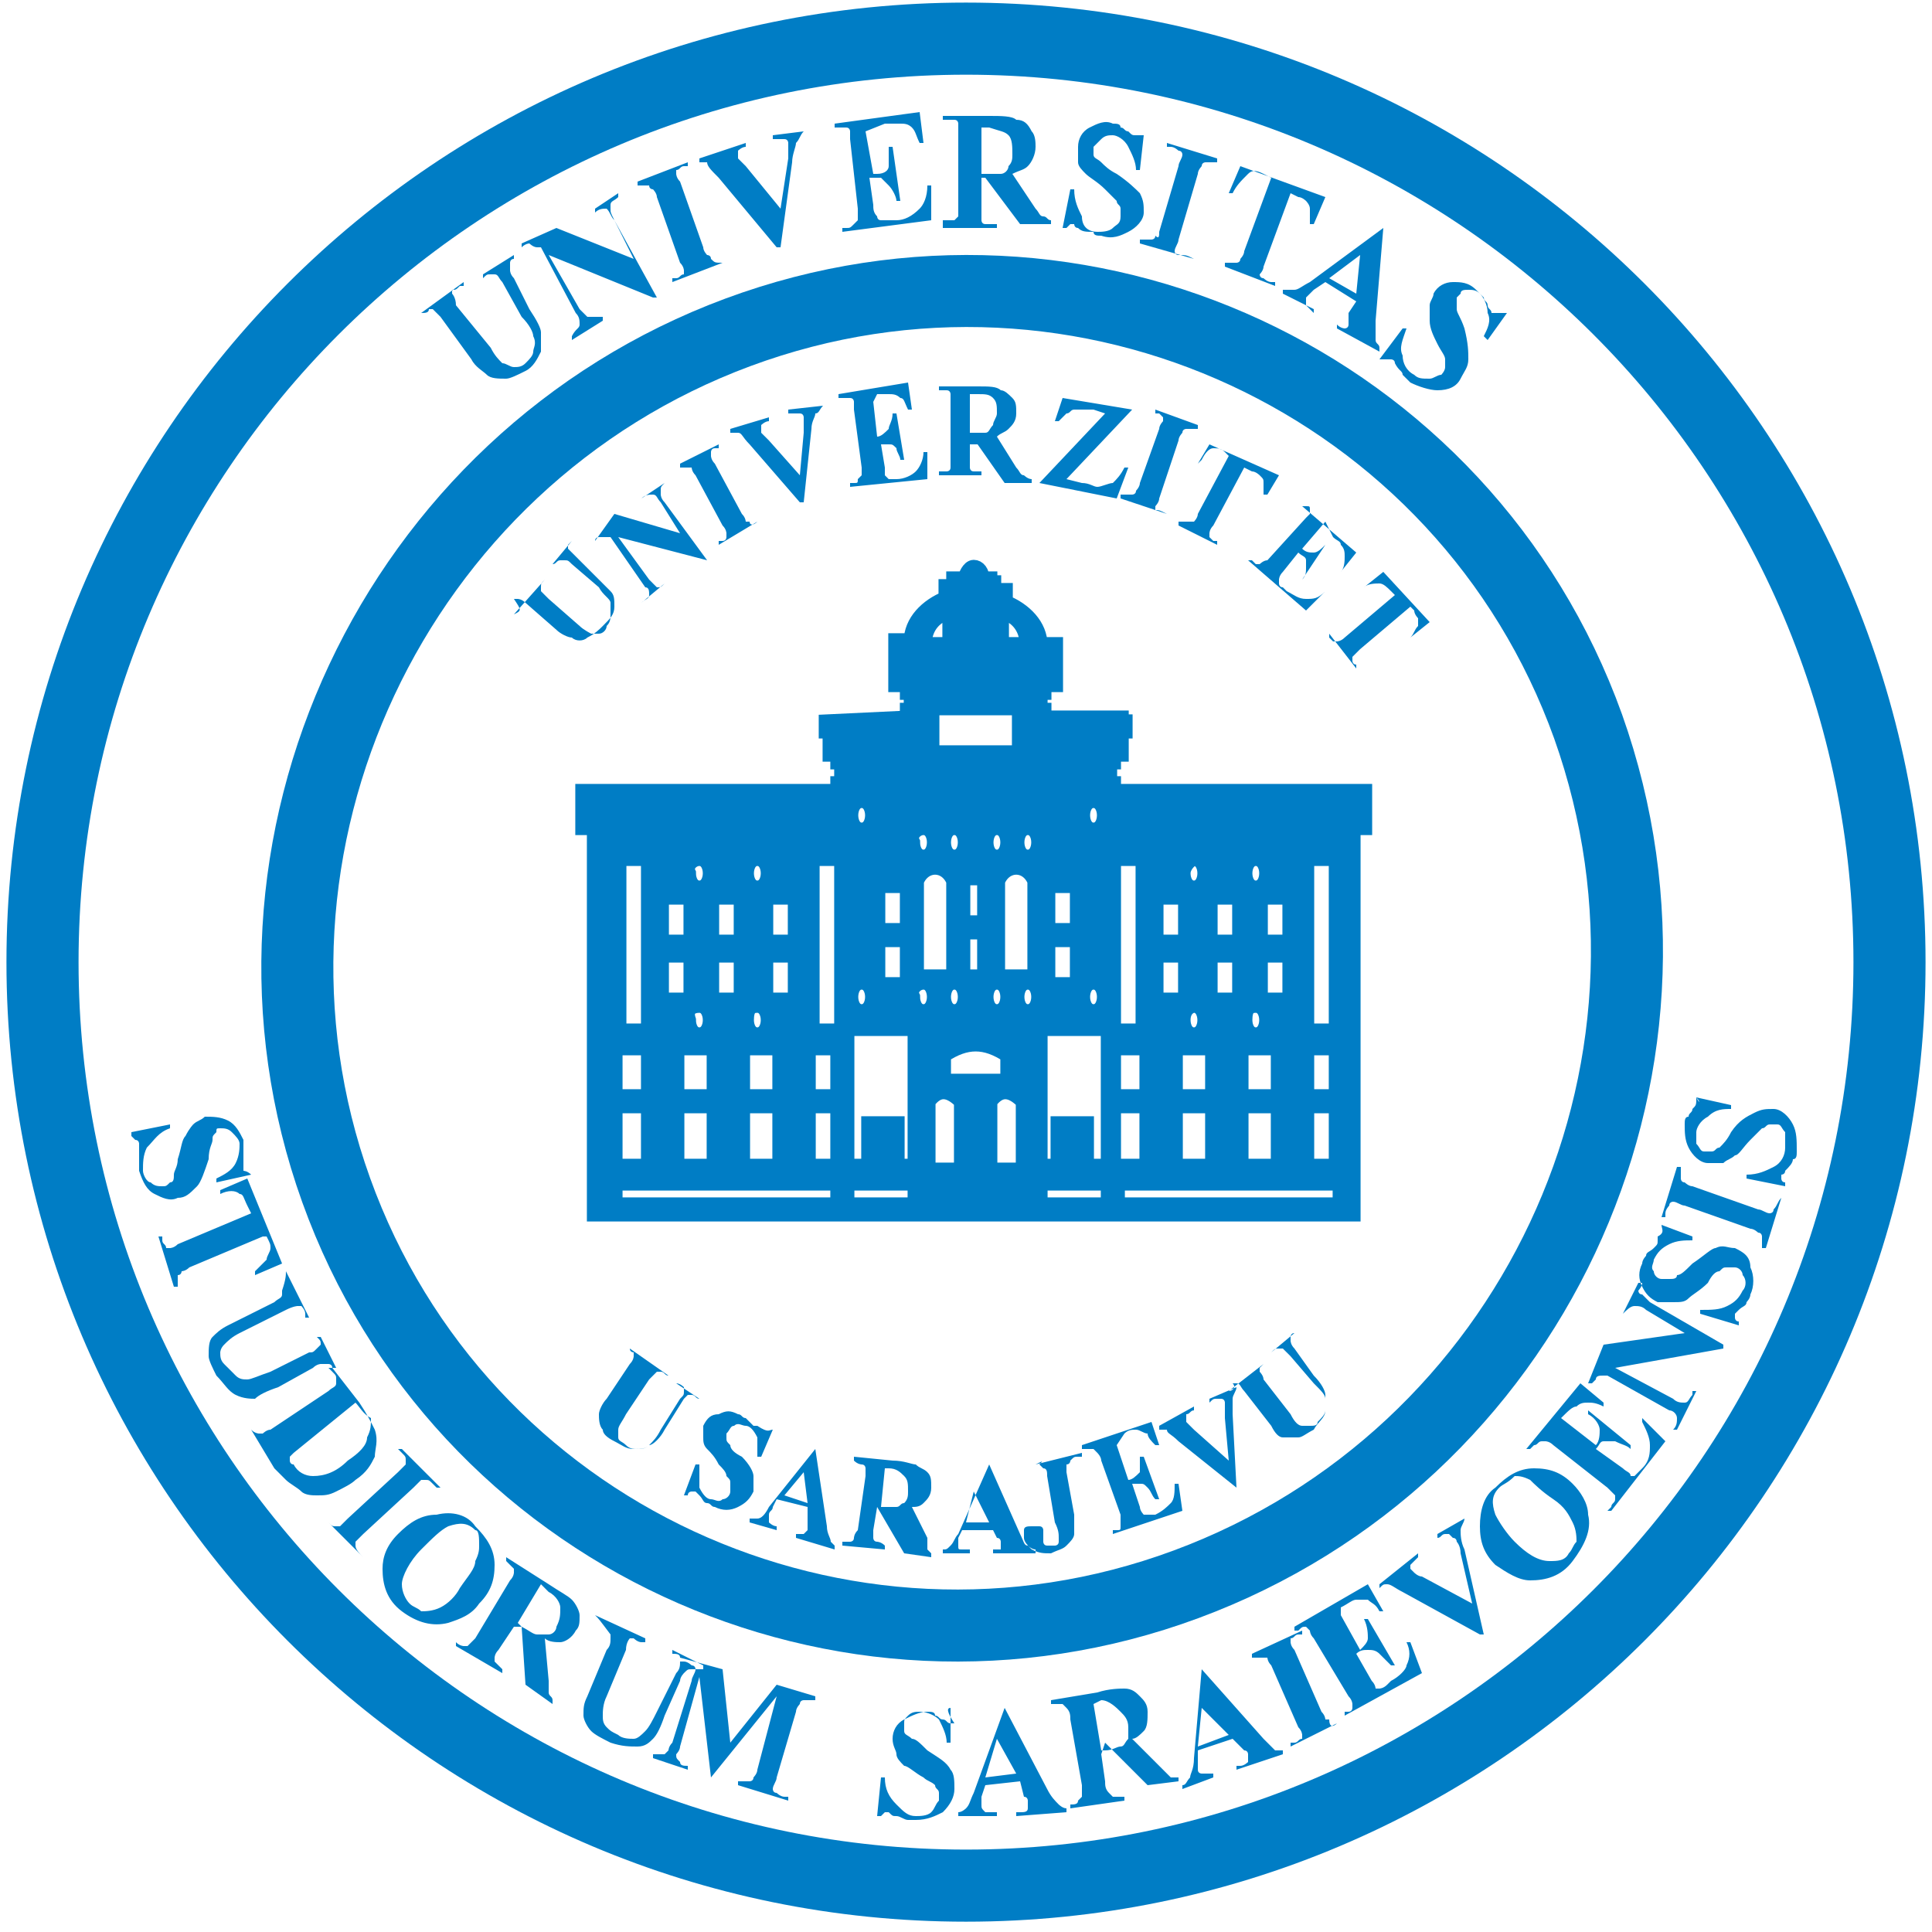 <?xml version="1.0" encoding="utf-8"?>
<!-- Generator: Adobe Illustrator 27.0.0, SVG Export Plug-In . SVG Version: 6.00 Build 0)  -->
<svg version="1.1" id="Layer_2_00000129166549970810615200000006506488508553157277_"
	 xmlns="http://www.w3.org/2000/svg" xmlns:xlink="http://www.w3.org/1999/xlink" x="0px" y="0px" viewBox="0 0 50 50"
	 style="enable-background:new 0 0 50 50;" xml:space="preserve">
<style type="text/css">
	.st0{clip-path:url(#SVGID_00000155120936842493254210000003561278389889514391_);fill:none;stroke:#007DC5;stroke-width:1.866;}
	.st1{fill:none;stroke:#007DC5;stroke-width:1.864;}
	.st2{fill-rule:evenodd;clip-rule:evenodd;fill:#007DC5;}
	.st3{fill:none;stroke:#007DC5;stroke-width:0.423;}
</style>
<g>
	<g>
		<defs>
			<rect id="SVGID_1_" x="0.1" width="49.8" height="50"/>
		</defs>
		<clipPath id="SVGID_00000150812534877751825050000012561466102599648390_">
			<use xlink:href="#SVGID_1_"  style="overflow:visible;"/>
		</clipPath>
		
			<path style="clip-path:url(#SVGID_00000150812534877751825050000012561466102599648390_);fill:none;stroke:#007DC5;stroke-width:1.866;" d="
			M25,1c13.2,0,23.9,10.7,23.9,23.9S38.2,48.8,25,48.8S1.1,38.1,1.1,24.9C1.1,11.7,11.8,1,25,1L25,1z"/>
	</g>
</g>
<path class="st1" d="M19.1,8.6c8.9-3.3,18.8,1.3,22,10.2c3.2,9-1.5,18.9-10.4,22.2c-8.9,3.3-18.8-1.3-22-10.2S10.2,11.9,19.1,8.6
	L19.1,8.6z"/>
<path class="st2" d="M21.4,18.7L21.4,18.7L21.4,18.7l2.1-0.1v-0.2h0.1v-0.5h-0.1v-0.2h-0.3v-0.4h0.1V17h-0.1v-0.4h0.4
	c0-0.5,0.4-0.9,0.9-1.1v-0.3h0.2V15h0.1l0,0H25l0,0c0-0.1,0.1-0.3,0.2-0.3s0.2,0.1,0.2,0.3l0,0h0.2v0.1h0.1v0.2H26v0.3
	c0.5,0.2,0.9,0.6,0.9,1.1h0.4V17h-0.1v0.3h0.1v0.4H27v0.2h-0.1v0.5H27v0.2h2v0.1h0.1v0.2H29v0.6h-0.2v0.2h-0.2v0.2h0.1v0.4h0.1v0.2
	h6.5v0.9H35v10H15.4v-10h-0.3v-0.9h6.6v-0.2h0.1v-0.4h0.1v-0.2h-0.2v-0.2h-0.2v-0.6h-0.1L21.4,18.7L21.4,18.7z M24.4,27.3
	c0.6-0.4,1.1-0.4,1.7,0V28h-1.7V27.3z M25.6,28.5c0.3-0.4,0.6-0.3,0.9,0v1.8h-0.9V28.5z M24,28.5c0.3-0.4,0.6-0.3,0.9,0v1.8H24V28.5
	z M21.9,30.6h1.8v0.6h-1.8V30.6z M26.9,30.6h1.8v0.6h-1.8V30.6z M28.9,30.6h5.8v0.6h-5.8C28.9,31.2,28.9,30.6,28.9,30.6z M15.9,30.6
	h5.8v0.6h-5.8C15.9,31.2,15.9,30.6,15.9,30.6z M28.8,28.6h5.8v1.6h-0.8V29h-0.7v1.2h-1V29h-0.7v1.2h-1V29h-0.7v1.2h-0.9
	C28.8,30.2,28.8,28.6,28.8,28.6z M15.9,28.6h5.8v1.6h-0.8V29h-0.7v1.2h-1V29h-0.7v1.2h-1V29h-0.7v1.2h-0.9V28.6z M28.8,27.1h5.8v1.3
	h-0.8v-1h-0.7v1h-1v-1h-0.7v1h-1v-1h-0.7v1h-0.9C28.8,28.4,28.8,27.1,28.8,27.1z M15.9,27.1h5.8v1.3h-0.8v-1h-0.7v1h-1v-1h-0.7v1h-1
	v-1h-0.7v1h-0.9V27.1z M26.9,26.6h1.8v3.6h-0.5v-1.1h-0.7v1.1H27L26.9,26.6L26.9,26.6z M21.9,26.6h1.8v3.6h-0.5v-1.1h-0.7v1.1H22
	C21.9,30.2,21.9,26.6,21.9,26.6z M24.9,24.1h0.6v1.2h-0.6V24.1z M24.9,22.7h0.6v1.2h-0.6V22.7z M25.8,22.8c0.2-0.5,0.8-0.5,1,0v2.5
	h-1V22.8z M23.7,22.8c0.2-0.5,0.8-0.5,1,0v2.5h-1V22.8z M24,26.5h2.4v0.3H24V26.5z M34.1,21.5h0.2c0,0,0.1,0,0.1,0.1V22
	c0,0,0,0.1-0.1,0.1h-0.2c0,0-0.1,0-0.1-0.1L34.1,21.5C34,21.5,34.1,21.5,34.1,21.5L34.1,21.5z M21.6,21.5h0.2c0,0,0.1,0,0.1,0.1V22
	c0,0,0,0.1-0.1,0.1h-0.2c0,0-0.1,0-0.1-0.1L21.6,21.5C21.5,21.5,21.5,21.5,21.6,21.5L21.6,21.5z M33.6,21.5h0.2c0,0,0.1,0,0.1,0.1
	V22c0,0,0,0.1-0.1,0.1h-0.2c0,0-0.1,0-0.1-0.1L33.6,21.5L33.6,21.5L33.6,21.5z M21.1,21.5h0.2c0,0,0.1,0,0.1,0.1V22
	c0,0,0,0.1-0.1,0.1h-0.2c0,0-0.1,0-0.1-0.1L21.1,21.5C21,21.5,21,21.5,21.1,21.5L21.1,21.5z M33.1,21.5h0.2c0,0,0.1,0,0.1,0.1V22
	c0,0,0,0.1-0.1,0.1h-0.2c0,0-0.1,0-0.1-0.1L33.1,21.5L33.1,21.5L33.1,21.5z M20.6,21.5h0.2c0,0,0.1,0,0.1,0.1V22c0,0,0,0.1-0.1,0.1
	h-0.2c0,0-0.1,0-0.1-0.1L20.6,21.5C20.5,21.5,20.6,21.5,20.6,21.5L20.6,21.5z M32.7,21.5h0.2c0,0,0.1,0,0.1,0.1V22
	c0,0,0,0.1-0.1,0.1h-0.2c0,0-0.1,0-0.1-0.1L32.7,21.5C32.6,21.5,32.6,21.5,32.7,21.5L32.7,21.5z M20.1,21.5h0.2c0,0,0.1,0,0.1,0.1
	V22c0,0,0,0.1-0.1,0.1h-0.2c0,0-0.1,0-0.1-0.1L20.1,21.5L20.1,21.5L20.1,21.5z M32.2,21.5h0.2c0,0,0.1,0,0.1,0.1V22
	c0,0,0,0.1-0.1,0.1h-0.2c0,0-0.1,0-0.1-0.1L32.2,21.5C32.1,21.5,32.2,21.5,32.2,21.5L32.2,21.5z M19.7,21.5h0.2c0,0,0.1,0,0.1,0.1
	V22c0,0,0,0.1-0.1,0.1h-0.2c0,0-0.1,0-0.1-0.1L19.7,21.5C19.6,21.5,19.6,21.5,19.7,21.5L19.7,21.5z M31.7,21.5h0.2
	c0,0,0.1,0,0.1,0.1V22c0,0,0,0.1-0.1,0.1h-0.2c0,0-0.1,0-0.1-0.1L31.7,21.5C31.6,21.5,31.7,21.5,31.7,21.5L31.7,21.5z M19.2,21.5
	h0.2c0,0,0.1,0,0.1,0.1V22c0,0,0,0.1-0.1,0.1h-0.2c0,0-0.1,0-0.1-0.1L19.2,21.5C19.1,21.5,19.1,21.5,19.2,21.5L19.2,21.5z
	 M31.2,21.5h0.2c0,0,0.1,0,0.1,0.1V22c0,0,0,0.1-0.1,0.1h-0.2c0,0-0.1,0-0.1-0.1L31.2,21.5L31.2,21.5L31.2,21.5z M18.7,21.5h0.2
	c0,0,0.1,0,0.1,0.1V22c0,0,0,0.1-0.1,0.1h-0.2c0,0-0.1,0-0.1-0.1L18.7,21.5C18.6,21.5,18.7,21.5,18.7,21.5L18.7,21.5z M30.8,21.5H31
	c0,0,0.1,0,0.1,0.1V22c0,0,0,0.1-0.1,0.1h-0.2c0,0-0.1,0-0.1-0.1L30.8,21.5C30.7,21.5,30.7,21.5,30.8,21.5L30.8,21.5z M18.2,21.5
	h0.2c0,0,0.1,0,0.1,0.1V22c0,0,0,0.1-0.1,0.1h-0.2c0,0-0.1,0-0.1-0.1L18.2,21.5C18.1,21.5,18.2,21.5,18.2,21.5L18.2,21.5z
	 M30.3,21.5h0.2c0,0,0.1,0,0.1,0.1V22c0,0,0,0.1-0.1,0.1h-0.2c0,0-0.1,0-0.1-0.1L30.3,21.5C30.2,21.5,30.2,21.5,30.3,21.5L30.3,21.5
	z M17.7,21.5h0.2c0,0,0.1,0,0.1,0.1V22c0,0,0,0.1-0.1,0.1h-0.2c0,0-0.1,0-0.1-0.1L17.7,21.5L17.7,21.5L17.7,21.5z M29.8,21.5H30
	c0,0,0.1,0,0.1,0.1V22c0,0,0,0.1-0.1,0.1h-0.2c0,0-0.1,0-0.1-0.1L29.8,21.5C29.7,21.5,29.8,21.5,29.8,21.5L29.8,21.5z M17.3,21.5
	h0.2c0,0,0.1,0,0.1,0.1V22c0,0,0,0.1-0.1,0.1h-0.2c0,0-0.1,0-0.1-0.1L17.3,21.5C17.2,21.5,17.2,21.5,17.3,21.5L17.3,21.5z
	 M29.3,21.5h0.2c0,0,0.1,0,0.1,0.1V22c0,0,0,0.1-0.1,0.1h-0.2c0,0-0.1,0-0.1-0.1L29.3,21.5C29.2,21.5,29.3,21.5,29.3,21.5L29.3,21.5
	z M16.8,21.5H17c0,0,0.1,0,0.1,0.1V22c0,0,0,0.1-0.1,0.1h-0.2c0,0-0.1,0-0.1-0.1L16.8,21.5C16.7,21.5,16.7,21.5,16.8,21.5L16.8,21.5
	z M28.8,21.5H29c0,0,0.1,0,0.1,0.1V22c0,0,0,0.1-0.1,0.1h-0.2c0,0-0.1,0-0.1-0.1L28.8,21.5L28.8,21.5L28.8,21.5z M16.3,21.5h0.2
	c0,0,0.1,0,0.1,0.1V22c0,0,0,0.1-0.1,0.1h-0.2c0,0-0.1,0-0.1-0.1L16.3,21.5C16.2,21.5,16.3,21.5,16.3,21.5L16.3,21.5z M32.6,24.7
	h0.8v1.2h-0.8C32.6,25.9,32.6,24.7,32.6,24.7z M19.8,24.7h0.8v1.2h-0.8V24.7z M32.6,23.2h0.8v1.2h-0.8
	C32.6,24.4,32.6,23.2,32.6,23.2z M27.1,24.3h0.8v1.2h-0.8V24.3z M22.7,24.3h0.8v1.2h-0.8V24.3z M27.1,22.9h0.8v1.2h-0.8V22.9z
	 M22.7,22.9h0.8v1.2h-0.8V22.9z M19.8,23.2h0.8v1.2h-0.8V23.2z M31.3,24.7H32v1.2h-0.8L31.3,24.7L31.3,24.7z M18.4,24.7h0.8v1.2
	h-0.8V24.7z M31.3,23.2H32v1.2h-0.8L31.3,23.2L31.3,23.2z M18.4,23.2h0.8v1.2h-0.8V23.2z M29.9,24.7h0.8v1.2h-0.8V24.7z M17.1,24.7
	h0.8v1.2h-0.8V24.7z M29.9,23.2h0.8v1.2h-0.8V23.2z M17.1,23.2h0.8v1.2h-0.8V23.2z M33.8,22.2h0.8v4.5h-0.8V22.2z M21,22.2h0.8v4.5
	H21V22.2z M28.8,22.2h0.8v4.5h-0.8V22.2z M16,22.2h0.8v4.5H16V22.2z M28.3,25.4c0.2,0,0.3,0.2,0.3,0.4c0,0.2-0.1,0.4-0.3,0.4
	c-0.2,0-0.3-0.2-0.3-0.4S28.1,25.4,28.3,25.4L28.3,25.4z M28.3,20.7c0.2,0,0.3,0.2,0.3,0.4c0,0.2-0.1,0.4-0.3,0.4
	c-0.2,0-0.3-0.2-0.3-0.4C28,20.9,28.1,20.7,28.3,20.7L28.3,20.7z M26.6,25.4c0.2,0,0.3,0.2,0.3,0.4c0,0.2-0.1,0.4-0.3,0.4
	c-0.2,0-0.3-0.2-0.3-0.4C26.3,25.6,26.4,25.4,26.6,25.4L26.6,25.4z M26.6,21.4c0.2,0,0.3,0.2,0.3,0.4c0,0.2-0.1,0.4-0.3,0.4
	c-0.2,0-0.3-0.2-0.3-0.4C26.3,21.6,26.4,21.4,26.6,21.4L26.6,21.4z M24.7,25.4c0.2,0,0.3,0.2,0.3,0.4c0,0.2-0.1,0.4-0.3,0.4
	c-0.2,0-0.3-0.2-0.3-0.4C24.4,25.6,24.5,25.4,24.7,25.4L24.7,25.4z M24.7,21.4c0.2,0,0.3,0.2,0.3,0.4c0,0.2-0.1,0.4-0.3,0.4
	c-0.2,0-0.3-0.2-0.3-0.4C24.4,21.6,24.5,21.4,24.7,21.4L24.7,21.4z M25.8,25.4c0.2,0,0.3,0.2,0.3,0.4c0,0.2-0.1,0.4-0.3,0.4
	s-0.3-0.2-0.3-0.4S25.6,25.4,25.8,25.4L25.8,25.4z M25.8,21.4c0.2,0,0.3,0.2,0.3,0.4c0,0.2-0.1,0.4-0.3,0.4s-0.3-0.2-0.3-0.4
	S25.6,21.4,25.8,21.4L25.8,21.4z M23.9,25.4c0.2,0,0.3,0.2,0.3,0.4c0,0.2-0.1,0.4-0.3,0.4c-0.2,0-0.3-0.2-0.3-0.4
	C23.5,25.6,23.7,25.4,23.9,25.4L23.9,25.4z M23.9,21.4c0.2,0,0.3,0.2,0.3,0.4c0,0.2-0.1,0.4-0.3,0.4c-0.2,0-0.3-0.2-0.3-0.4
	C23.5,21.6,23.7,21.4,23.9,21.4L23.9,21.4z M22.3,25.4c0.2,0,0.3,0.2,0.3,0.4c0,0.2-0.1,0.4-0.3,0.4c-0.2,0-0.3-0.2-0.3-0.4
	S22.1,25.4,22.3,25.4L22.3,25.4z M32.5,26c0.2,0,0.3,0.2,0.3,0.4c0,0.2-0.1,0.4-0.3,0.4s-0.3-0.2-0.3-0.4C32.2,26.1,32.3,26,32.5,26
	L32.5,26z M19.6,26c0.2,0,0.3,0.2,0.3,0.4c0,0.2-0.1,0.4-0.3,0.4c-0.2,0-0.3-0.2-0.3-0.4C19.3,26.1,19.4,26,19.6,26L19.6,26z
	 M32.5,22.2c0.2,0,0.3,0.2,0.3,0.4c0,0.2-0.1,0.4-0.3,0.4s-0.3-0.2-0.3-0.4C32.2,22.4,32.3,22.2,32.5,22.2L32.5,22.2z M19.6,22.2
	c0.2,0,0.3,0.2,0.3,0.4c0,0.2-0.1,0.4-0.3,0.4c-0.2,0-0.3-0.2-0.3-0.4C19.3,22.4,19.4,22.2,19.6,22.2L19.6,22.2z M30.9,26
	c0.2,0,0.3,0.2,0.3,0.4c0,0.2-0.1,0.4-0.3,0.4c-0.2,0-0.3-0.2-0.3-0.4C30.6,26.1,30.8,26,30.9,26L30.9,26z M18.1,26
	c0.2,0,0.3,0.2,0.3,0.4c0,0.2-0.1,0.4-0.3,0.4c-0.2,0-0.3-0.2-0.3-0.4C17.7,26.1,17.9,26,18.1,26L18.1,26z M30.9,22.2
	c0.2,0,0.3,0.2,0.3,0.4c0,0.2-0.1,0.4-0.3,0.4c-0.2,0-0.3-0.2-0.3-0.4C30.6,22.4,30.8,22.2,30.9,22.2L30.9,22.2z M18.1,22.2
	c0.2,0,0.3,0.2,0.3,0.4c0,0.2-0.1,0.4-0.3,0.4c-0.2,0-0.3-0.2-0.3-0.4C17.7,22.4,17.9,22.2,18.1,22.2L18.1,22.2z M22.3,20.7
	c0.2,0,0.3,0.2,0.3,0.4c0,0.2-0.1,0.4-0.3,0.4c-0.2,0-0.3-0.2-0.3-0.4C22,20.9,22.1,20.7,22.3,20.7L22.3,20.7z M24.1,18.3h2.3v1.2
	h-2.3V18.3z M25.4,15.8h0.4v0.9h-0.4V15.8z M24.8,15.8h0.4v0.9h-0.4V15.8z M25.9,15.8v0.9h0.7C26.6,16.2,26.3,15.9,25.9,15.8
	L25.9,15.8z M24.6,15.8v0.9h-0.7C23.9,16.2,24.2,15.9,24.6,15.8L24.6,15.8z"/>
<path class="st3" d="M21.4,18.7L21.4,18.7L21.4,18.7l2.1-0.1v-0.2h0.1v-0.5h-0.1v-0.2h-0.3v-0.4h0.1V17h-0.1v-0.4h0.4
	c0-0.5,0.4-0.9,0.9-1.1v-0.3h0.2V15h0.1l0,0H25l0,0c0-0.1,0.1-0.3,0.2-0.3s0.2,0.1,0.2,0.3l0,0h0.2v0.1h0.1v0.2H26v0.3
	c0.5,0.2,0.9,0.6,0.9,1.1h0.4V17h-0.1v0.3h0.1v0.4H27v0.2h-0.1v0.5H27v0.2h2v0.1h0.1v0.2H29v0.6h-0.2v0.2h-0.2v0.2h0.1v0.4h0.1v0.2
	h6.5v0.9H35v10H15.4v-10h-0.3v-0.9h6.6v-0.2h0.1v-0.4h0.1v-0.2h-0.2v-0.2h-0.2v-0.6h-0.1L21.4,18.7L21.4,18.7z"/>
<path class="st3" d="M24.4,27.3c0.6-0.4,1.1-0.4,1.7,0V28h-1.7V27.3z"/>
<path class="st3" d="M25.6,28.5c0.3-0.4,0.6-0.3,0.9,0v1.8h-0.9V28.5z"/>
<path class="st3" d="M24,28.5c0.3-0.4,0.6-0.3,0.9,0v1.8H24V28.5z"/>
<rect x="21.9" y="30.6" class="st3" width="1.8" height="0.6"/>
<rect x="26.9" y="30.6" class="st3" width="1.8" height="0.6"/>
<rect x="28.9" y="30.6" class="st3" width="5.8" height="0.6"/>
<rect x="15.9" y="30.6" class="st3" width="5.8" height="0.6"/>
<polygon class="st3" points="28.8,28.6 34.6,28.6 34.6,30.2 33.8,30.2 33.8,29 33.1,29 33.1,30.2 32.1,30.2 32.1,29 31.4,29 
	31.4,30.2 30.4,30.2 30.4,29 29.7,29 29.7,30.2 28.8,30.2 "/>
<polygon class="st3" points="15.9,28.6 21.7,28.6 21.7,30.2 20.9,30.2 20.9,29 20.2,29 20.2,30.2 19.2,30.2 19.2,29 18.5,29 
	18.5,30.2 17.5,30.2 17.5,29 16.8,29 16.8,30.2 15.9,30.2 "/>
<polygon class="st3" points="28.8,27.1 34.6,27.1 34.6,28.4 33.8,28.4 33.8,27.4 33.1,27.4 33.1,28.4 32.1,28.4 32.1,27.4 
	31.4,27.4 31.4,28.4 30.4,28.4 30.4,27.4 29.7,27.4 29.7,28.4 28.8,28.4 "/>
<polygon class="st3" points="15.9,27.1 21.7,27.1 21.7,28.4 20.9,28.4 20.9,27.4 20.2,27.4 20.2,28.4 19.2,28.4 19.2,27.4 
	18.5,27.4 18.5,28.4 17.5,28.4 17.5,27.4 16.8,27.4 16.8,28.4 15.9,28.4 "/>
<polygon class="st3" points="26.9,26.6 28.7,26.6 28.7,30.2 28.1,30.2 28.1,29.1 27.4,29.1 27.4,30.2 26.9,30.2 "/>
<polygon class="st3" points="21.9,26.6 23.7,26.6 23.7,30.2 23.2,30.2 23.2,29.1 22.5,29.1 22.5,30.2 21.9,30.2 "/>
<rect x="24.9" y="24.1" class="st3" width="0.6" height="1.2"/>
<rect x="24.9" y="22.7" class="st3" width="0.6" height="1.2"/>
<path class="st3" d="M25.8,22.8c0.2-0.5,0.8-0.5,1,0v2.5h-1V22.8z"/>
<path class="st3" d="M23.7,22.8c0.2-0.5,0.8-0.5,1,0v2.5h-1V22.8z"/>
<rect x="24" y="26.5" class="st3" width="2.4" height="0.3"/>
<path class="st3" d="M34.1,21.5h0.2c0,0,0.1,0,0.1,0.1V22c0,0,0,0.1-0.1,0.1h-0.2c0,0-0.1,0-0.1-0.1L34.1,21.5
	C34,21.5,34.1,21.5,34.1,21.5L34.1,21.5z"/>
<path class="st3" d="M21.6,21.5h0.2c0,0,0.1,0,0.1,0.1V22c0,0,0,0.1-0.1,0.1h-0.2c0,0-0.1,0-0.1-0.1L21.6,21.5
	C21.5,21.5,21.5,21.5,21.6,21.5L21.6,21.5z"/>
<path class="st3" d="M33.6,21.5h0.2c0,0,0.1,0,0.1,0.1V22c0,0,0,0.1-0.1,0.1h-0.2c0,0-0.1,0-0.1-0.1L33.6,21.5L33.6,21.5L33.6,21.5z
	"/>
<path class="st3" d="M21.1,21.5h0.2c0,0,0.1,0,0.1,0.1V22c0,0,0,0.1-0.1,0.1h-0.2c0,0-0.1,0-0.1-0.1L21.1,21.5
	C21,21.5,21,21.5,21.1,21.5L21.1,21.5z"/>
<path class="st3" d="M33.1,21.5h0.2c0,0,0.1,0,0.1,0.1V22c0,0,0,0.1-0.1,0.1h-0.2c0,0-0.1,0-0.1-0.1L33.1,21.5L33.1,21.5L33.1,21.5z
	"/>
<path class="st3" d="M20.6,21.5h0.2c0,0,0.1,0,0.1,0.1V22c0,0,0,0.1-0.1,0.1h-0.2c0,0-0.1,0-0.1-0.1L20.6,21.5
	C20.5,21.5,20.6,21.5,20.6,21.5L20.6,21.5z"/>
<path class="st3" d="M32.7,21.5h0.2c0,0,0.1,0,0.1,0.1V22c0,0,0,0.1-0.1,0.1h-0.2c0,0-0.1,0-0.1-0.1L32.7,21.5
	C32.6,21.5,32.6,21.5,32.7,21.5L32.7,21.5z"/>
<path class="st3" d="M20.1,21.5h0.2c0,0,0.1,0,0.1,0.1V22c0,0,0,0.1-0.1,0.1h-0.2c0,0-0.1,0-0.1-0.1L20.1,21.5L20.1,21.5L20.1,21.5z
	"/>
<path class="st3" d="M32.2,21.5h0.2c0,0,0.1,0,0.1,0.1V22c0,0,0,0.1-0.1,0.1h-0.2c0,0-0.1,0-0.1-0.1L32.2,21.5
	C32.1,21.5,32.2,21.5,32.2,21.5L32.2,21.5z"/>
<path class="st3" d="M19.7,21.5h0.2c0,0,0.1,0,0.1,0.1V22c0,0,0,0.1-0.1,0.1h-0.2c0,0-0.1,0-0.1-0.1L19.7,21.5
	C19.6,21.5,19.6,21.5,19.7,21.5L19.7,21.5z"/>
<path class="st3" d="M31.7,21.5h0.2c0,0,0.1,0,0.1,0.1V22c0,0,0,0.1-0.1,0.1h-0.2c0,0-0.1,0-0.1-0.1L31.7,21.5
	C31.6,21.5,31.7,21.5,31.7,21.5L31.7,21.5z"/>
<path class="st3" d="M19.2,21.5h0.2c0,0,0.1,0,0.1,0.1V22c0,0,0,0.1-0.1,0.1h-0.2c0,0-0.1,0-0.1-0.1L19.2,21.5
	C19.1,21.5,19.1,21.5,19.2,21.5L19.2,21.5z"/>
<path class="st3" d="M31.2,21.5h0.2c0,0,0.1,0,0.1,0.1V22c0,0,0,0.1-0.1,0.1h-0.2c0,0-0.1,0-0.1-0.1L31.2,21.5L31.2,21.5L31.2,21.5z
	"/>
<path class="st3" d="M18.7,21.5h0.2c0,0,0.1,0,0.1,0.1V22c0,0,0,0.1-0.1,0.1h-0.2c0,0-0.1,0-0.1-0.1L18.7,21.5
	C18.6,21.5,18.7,21.5,18.7,21.5L18.7,21.5z"/>
<path class="st3" d="M30.8,21.5H31c0,0,0.1,0,0.1,0.1V22c0,0,0,0.1-0.1,0.1h-0.2c0,0-0.1,0-0.1-0.1L30.8,21.5
	C30.7,21.5,30.7,21.5,30.8,21.5L30.8,21.5z"/>
<path class="st3" d="M18.2,21.5h0.2c0,0,0.1,0,0.1,0.1V22c0,0,0,0.1-0.1,0.1h-0.2c0,0-0.1,0-0.1-0.1L18.2,21.5
	C18.1,21.5,18.2,21.5,18.2,21.5L18.2,21.5z"/>
<path class="st3" d="M30.3,21.5h0.2c0,0,0.1,0,0.1,0.1V22c0,0,0,0.1-0.1,0.1h-0.2c0,0-0.1,0-0.1-0.1L30.3,21.5
	C30.2,21.5,30.2,21.5,30.3,21.5L30.3,21.5z"/>
<path class="st3" d="M17.7,21.5h0.2c0,0,0.1,0,0.1,0.1V22c0,0,0,0.1-0.1,0.1h-0.2c0,0-0.1,0-0.1-0.1L17.7,21.5L17.7,21.5L17.7,21.5z
	"/>
<path class="st3" d="M29.8,21.5H30c0,0,0.1,0,0.1,0.1V22c0,0,0,0.1-0.1,0.1h-0.2c0,0-0.1,0-0.1-0.1L29.8,21.5
	C29.7,21.5,29.8,21.5,29.8,21.5L29.8,21.5z"/>
<path class="st3" d="M17.3,21.5h0.2c0,0,0.1,0,0.1,0.1V22c0,0,0,0.1-0.1,0.1h-0.2c0,0-0.1,0-0.1-0.1L17.3,21.5
	C17.2,21.5,17.2,21.5,17.3,21.5L17.3,21.5z"/>
<path class="st3" d="M29.3,21.5h0.2c0,0,0.1,0,0.1,0.1V22c0,0,0,0.1-0.1,0.1h-0.2c0,0-0.1,0-0.1-0.1L29.3,21.5
	C29.2,21.5,29.3,21.5,29.3,21.5L29.3,21.5z"/>
<path class="st3" d="M16.8,21.5H17c0,0,0.1,0,0.1,0.1V22c0,0,0,0.1-0.1,0.1h-0.2c0,0-0.1,0-0.1-0.1L16.8,21.5
	C16.7,21.5,16.7,21.5,16.8,21.5L16.8,21.5z"/>
<path class="st3" d="M28.8,21.5H29c0,0,0.1,0,0.1,0.1V22c0,0,0,0.1-0.1,0.1h-0.2c0,0-0.1,0-0.1-0.1L28.8,21.5L28.8,21.5L28.8,21.5z"
	/>
<path class="st3" d="M16.3,21.5h0.2c0,0,0.1,0,0.1,0.1V22c0,0,0,0.1-0.1,0.1h-0.2c0,0-0.1,0-0.1-0.1L16.3,21.5
	C16.2,21.5,16.3,21.5,16.3,21.5L16.3,21.5z"/>
<rect x="32.6" y="24.7" class="st3" width="0.8" height="1.2"/>
<rect x="19.8" y="24.7" class="st3" width="0.8" height="1.2"/>
<rect x="32.6" y="23.2" class="st3" width="0.8" height="1.2"/>
<rect x="27.1" y="24.3" class="st3" width="0.8" height="1.2"/>
<rect x="22.7" y="24.3" class="st3" width="0.8" height="1.2"/>
<rect x="27.1" y="22.9" class="st3" width="0.8" height="1.2"/>
<rect x="22.7" y="22.9" class="st3" width="0.8" height="1.2"/>
<rect x="19.8" y="23.2" class="st3" width="0.8" height="1.2"/>
<rect x="31.3" y="24.7" class="st3" width="0.8" height="1.2"/>
<rect x="18.4" y="24.7" class="st3" width="0.8" height="1.2"/>
<rect x="31.3" y="23.2" class="st3" width="0.8" height="1.2"/>
<rect x="18.4" y="23.2" class="st3" width="0.8" height="1.2"/>
<rect x="29.9" y="24.7" class="st3" width="0.8" height="1.2"/>
<rect x="17.1" y="24.7" class="st3" width="0.8" height="1.2"/>
<rect x="29.9" y="23.2" class="st3" width="0.8" height="1.2"/>
<rect x="17.1" y="23.2" class="st3" width="0.8" height="1.2"/>
<rect x="33.8" y="22.2" class="st3" width="0.8" height="4.5"/>
<rect x="21" y="22.2" class="st3" width="0.8" height="4.5"/>
<rect x="28.8" y="22.2" class="st3" width="0.8" height="4.5"/>
<rect x="16" y="22.2" class="st3" width="0.8" height="4.5"/>
<path class="st3" d="M28.3,25.4c0.2,0,0.3,0.2,0.3,0.4c0,0.2-0.1,0.4-0.3,0.4c-0.2,0-0.3-0.2-0.3-0.4S28.1,25.4,28.3,25.4L28.3,25.4
	z"/>
<path class="st3" d="M28.3,20.7c0.2,0,0.3,0.2,0.3,0.4c0,0.2-0.1,0.4-0.3,0.4c-0.2,0-0.3-0.2-0.3-0.4C28,20.9,28.1,20.7,28.3,20.7
	L28.3,20.7z"/>
<path class="st3" d="M26.6,25.4c0.2,0,0.3,0.2,0.3,0.4c0,0.2-0.1,0.4-0.3,0.4c-0.2,0-0.3-0.2-0.3-0.4C26.3,25.6,26.4,25.4,26.6,25.4
	L26.6,25.4z"/>
<path class="st3" d="M26.6,21.4c0.2,0,0.3,0.2,0.3,0.4c0,0.2-0.1,0.4-0.3,0.4c-0.2,0-0.3-0.2-0.3-0.4C26.3,21.6,26.4,21.4,26.6,21.4
	L26.6,21.4z"/>
<path class="st3" d="M24.7,25.4c0.2,0,0.3,0.2,0.3,0.4c0,0.2-0.1,0.4-0.3,0.4c-0.2,0-0.3-0.2-0.3-0.4C24.4,25.6,24.5,25.4,24.7,25.4
	L24.7,25.4z"/>
<path class="st3" d="M24.7,21.4c0.2,0,0.3,0.2,0.3,0.4c0,0.2-0.1,0.4-0.3,0.4c-0.2,0-0.3-0.2-0.3-0.4C24.4,21.6,24.5,21.4,24.7,21.4
	L24.7,21.4z"/>
<path class="st3" d="M25.8,25.4c0.2,0,0.3,0.2,0.3,0.4c0,0.2-0.1,0.4-0.3,0.4s-0.3-0.2-0.3-0.4S25.6,25.4,25.8,25.4L25.8,25.4z"/>
<path class="st3" d="M25.8,21.4c0.2,0,0.3,0.2,0.3,0.4c0,0.2-0.1,0.4-0.3,0.4s-0.3-0.2-0.3-0.4S25.6,21.4,25.8,21.4L25.8,21.4z"/>
<path class="st3" d="M23.9,25.4c0.2,0,0.3,0.2,0.3,0.4c0,0.2-0.1,0.4-0.3,0.4c-0.2,0-0.3-0.2-0.3-0.4C23.5,25.6,23.7,25.4,23.9,25.4
	L23.9,25.4z"/>
<path class="st3" d="M23.9,21.4c0.2,0,0.3,0.2,0.3,0.4c0,0.2-0.1,0.4-0.3,0.4c-0.2,0-0.3-0.2-0.3-0.4C23.5,21.6,23.7,21.4,23.9,21.4
	L23.9,21.4z"/>
<path class="st3" d="M22.3,25.4c0.2,0,0.3,0.2,0.3,0.4c0,0.2-0.1,0.4-0.3,0.4c-0.2,0-0.3-0.2-0.3-0.4S22.1,25.4,22.3,25.4L22.3,25.4
	z"/>
<path class="st3" d="M32.5,26c0.2,0,0.3,0.2,0.3,0.4c0,0.2-0.1,0.4-0.3,0.4s-0.3-0.2-0.3-0.4C32.2,26.1,32.3,26,32.5,26L32.5,26z"/>
<path class="st3" d="M19.6,26c0.2,0,0.3,0.2,0.3,0.4c0,0.2-0.1,0.4-0.3,0.4c-0.2,0-0.3-0.2-0.3-0.4C19.3,26.1,19.4,26,19.6,26
	L19.6,26z"/>
<path class="st3" d="M32.5,22.2c0.2,0,0.3,0.2,0.3,0.4c0,0.2-0.1,0.4-0.3,0.4s-0.3-0.2-0.3-0.4C32.2,22.4,32.3,22.2,32.5,22.2
	L32.5,22.2z"/>
<path class="st3" d="M19.6,22.2c0.2,0,0.3,0.2,0.3,0.4c0,0.2-0.1,0.4-0.3,0.4c-0.2,0-0.3-0.2-0.3-0.4C19.3,22.4,19.4,22.2,19.6,22.2
	L19.6,22.2z"/>
<path class="st3" d="M30.9,26c0.2,0,0.3,0.2,0.3,0.4c0,0.2-0.1,0.4-0.3,0.4c-0.2,0-0.3-0.2-0.3-0.4C30.6,26.1,30.8,26,30.9,26
	L30.9,26z"/>
<path class="st3" d="M18.1,26c0.2,0,0.3,0.2,0.3,0.4c0,0.2-0.1,0.4-0.3,0.4c-0.2,0-0.3-0.2-0.3-0.4C17.7,26.1,17.9,26,18.1,26
	L18.1,26z"/>
<path class="st3" d="M30.9,22.2c0.2,0,0.3,0.2,0.3,0.4c0,0.2-0.1,0.4-0.3,0.4c-0.2,0-0.3-0.2-0.3-0.4C30.6,22.4,30.8,22.2,30.9,22.2
	L30.9,22.2z"/>
<path class="st3" d="M18.1,22.2c0.2,0,0.3,0.2,0.3,0.4c0,0.2-0.1,0.4-0.3,0.4c-0.2,0-0.3-0.2-0.3-0.4C17.7,22.4,17.9,22.2,18.1,22.2
	L18.1,22.2z"/>
<path class="st3" d="M22.3,20.7c0.2,0,0.3,0.2,0.3,0.4c0,0.2-0.1,0.4-0.3,0.4c-0.2,0-0.3-0.2-0.3-0.4C22,20.9,22.1,20.7,22.3,20.7
	L22.3,20.7z"/>
<rect x="24.1" y="18.3" class="st3" width="2.3" height="1.2"/>
<rect x="25.4" y="15.8" class="st3" width="0.4" height="0.9"/>
<rect x="24.8" y="15.8" class="st3" width="0.4" height="0.9"/>
<path class="st3" d="M25.9,15.8v0.9h0.7C26.6,16.2,26.3,15.9,25.9,15.8L25.9,15.8z"/>
<path class="st3" d="M24.6,15.8v0.9h-0.7C23.9,16.2,24.2,15.9,24.6,15.8L24.6,15.8z"/>
<path class="st2" d="M13.3,15.9l0.8-0.9l0,0l0,0C14,15.1,14,15.1,14,15.2v0.1c0,0,0.1,0.1,0.2,0.2l0.8,0.7c0.1,0.1,0.3,0.2,0.3,0.2
	c0.1,0,0.1,0,0.2,0c0.1,0,0.2-0.1,0.2-0.2c0.1-0.1,0.1-0.2,0.1-0.3c0-0.1,0-0.2,0-0.3s-0.2-0.2-0.3-0.4l-0.7-0.6
	c-0.1-0.1-0.1-0.1-0.2-0.1h-0.1c-0.1,0-0.1,0.1-0.2,0.1l0,0l0.5-0.6l0,0l0,0l-0.1,0.1v0.1l0.1,0.1l0.6,0.6c0.2,0.2,0.3,0.3,0.4,0.4
	c0.1,0.1,0.1,0.2,0.1,0.4s-0.1,0.3-0.3,0.5c-0.1,0.1-0.2,0.2-0.4,0.3c-0.1,0.1-0.3,0.1-0.4,0c-0.1,0-0.3-0.1-0.4-0.2l-0.8-0.7
	c-0.1-0.1-0.2-0.1-0.2-0.1h-0.1C13.5,15.8,13.5,15.8,13.3,15.9L13.3,15.9z M15.9,13.3l1.7,0.5L17.1,13c-0.1-0.1-0.1-0.2-0.2-0.2
	s-0.2,0-0.3,0.1l0,0l0.6-0.4l0,0c-0.1,0.1-0.1,0.1-0.1,0.2v0.1c0,0,0,0.1,0.1,0.2l1.1,1.5l0,0L16,13.9l0.8,1.1
	c0.1,0.1,0.2,0.2,0.2,0.2c0.1,0,0.1,0,0.2-0.1l0,0l0,0l-0.6,0.5l0,0c0.1-0.1,0.2-0.1,0.2-0.2c0-0.1,0-0.2-0.1-0.2l-0.9-1.3h-0.1
	c-0.1,0-0.1,0-0.2,0c0,0-0.1,0-0.1,0.1l0,0L15.9,13.3z M19.6,13.5L19.6,13.5l-1,0.6V14h0.1c0.1,0,0.1-0.1,0.1-0.1v-0.1
	c0,0,0-0.1-0.1-0.2L18,12.3c-0.1-0.1-0.1-0.2-0.1-0.2h-0.1h-0.1h-0.1V12l1-0.5v0.1h-0.1c-0.1,0-0.1,0.1-0.1,0.1v0.1
	c0,0,0,0.1,0.1,0.2l0.7,1.3c0.1,0.1,0.1,0.2,0.1,0.2h0.1C19.4,13.6,19.5,13.6,19.6,13.5L19.6,13.5z M21.3,10.5L21.3,10.5
	c-0.1,0.1-0.1,0.2-0.2,0.2c0,0.1-0.1,0.2-0.1,0.4L20.8,13h-0.1l-1.3-1.5c-0.2-0.2-0.2-0.3-0.3-0.3c0,0-0.1,0-0.2,0v-0.1l1-0.3v0.1
	l0,0c-0.1,0-0.2,0.1-0.2,0.1v0.1c0,0,0,0,0,0.1c0,0,0.1,0.1,0.2,0.2l0.8,0.9l0.1-1.1c0-0.1,0-0.2,0-0.3v-0.1c0,0,0-0.1-0.1-0.1h-0.1
	c0,0-0.1,0-0.2,0v-0.1L21.3,10.5z M22.6,10.4l0.1,0.9l0,0c0.1,0,0.2-0.1,0.3-0.2c0-0.1,0.1-0.2,0.1-0.4h0.1l0.2,1.2h-0.1
	c0-0.1-0.1-0.2-0.1-0.3c-0.1-0.1-0.1-0.1-0.2-0.1s-0.1,0-0.2,0l0.1,0.6c0,0.1,0,0.2,0,0.2s0,0,0.1,0.1h0.1h0.1
	c0.2,0,0.4-0.1,0.5-0.2c0.1-0.1,0.2-0.3,0.2-0.5H24v0.7l-2,0.2v-0.1h0.1c0.1,0,0.1,0,0.1-0.1c0,0,0,0,0.1-0.1c0,0,0-0.1,0-0.2
	l-0.2-1.5c0-0.1,0-0.2,0-0.2s0-0.1-0.1-0.1c0,0-0.1,0-0.2,0h-0.1v-0.1l1.8-0.3l0.1,0.7h-0.1c-0.1-0.2-0.1-0.3-0.2-0.3
	c-0.1-0.1-0.2-0.1-0.3-0.1c-0.1,0-0.2,0-0.3,0L22.6,10.4z M25.1,11.3v0.6c0,0.1,0,0.2,0,0.2s0,0.1,0.1,0.1c0,0,0.1,0,0.2,0v0.1h-1.1
	v-0.1c0.1,0,0.2,0,0.2,0s0.1,0,0.1-0.1c0,0,0-0.1,0-0.2v-1.5c0-0.1,0-0.2,0-0.2s0-0.1-0.1-0.1c0,0-0.1,0-0.2,0V10h1
	c0.3,0,0.5,0,0.6,0.1c0.1,0,0.2,0.1,0.3,0.2c0.1,0.1,0.1,0.2,0.1,0.4s-0.1,0.3-0.2,0.4c-0.1,0.1-0.2,0.1-0.3,0.2l0.5,0.8
	c0.1,0.1,0.1,0.2,0.2,0.2c0,0,0.1,0.1,0.2,0.1v0.1H26l-0.7-1h-0.2V11.3z M25.1,10.2v1h0.1c0.2,0,0.3,0,0.3,0c0.1,0,0.1-0.1,0.2-0.2
	c0-0.1,0.1-0.2,0.1-0.3c0-0.2,0-0.3-0.1-0.4c-0.1-0.1-0.2-0.1-0.4-0.1H25.1L25.1,10.2z M29.3,10.6l-1.7,1.8l0.4,0.1
	c0.2,0,0.3,0.1,0.4,0.1s0.3-0.1,0.4-0.1c0.1-0.1,0.2-0.2,0.3-0.4h0.1l-0.3,0.8l-2-0.4l1.7-1.8l-0.3-0.1c-0.1,0-0.2,0-0.3,0
	c-0.1,0-0.2,0-0.2,0c-0.1,0-0.1,0.1-0.2,0.1c-0.1,0.1-0.1,0.1-0.2,0.2h-0.1l0.2-0.6L29.3,10.6z M30.2,13.3L30.2,13.3L29,12.9v-0.1
	h0.1c0.1,0,0.1,0,0.2,0c0,0,0.1,0,0.1-0.1c0,0,0.1-0.1,0.1-0.2l0.5-1.4c0-0.1,0.1-0.2,0.1-0.2v-0.1L30,10.7h-0.1v-0.1L31,11v0.1
	h-0.1c-0.1,0-0.1,0-0.2,0c0,0-0.1,0-0.1,0.1c0,0-0.1,0.1-0.1,0.2L30,12.9c0,0.1-0.1,0.2-0.1,0.2v0.1C30,13.2,30,13.2,30.2,13.3
	L30.2,13.3z M33.1,12.3l-0.3,0.5h-0.1c0-0.1,0-0.2,0-0.3s0-0.1-0.1-0.2c0,0-0.1-0.1-0.2-0.1l-0.2-0.1l-0.8,1.5
	c-0.1,0.1-0.1,0.2-0.1,0.2v0.1l0.1,0.1h0.1v0.1l-1-0.5v-0.1h0.1c0.1,0,0.1,0,0.2,0h0.1c0,0,0.1-0.1,0.1-0.2l0.8-1.5l-0.1-0.1
	c-0.1-0.1-0.2-0.1-0.3-0.1c-0.1,0-0.2,0.1-0.3,0.3L31,12l0.3-0.5L33.1,12.3z M34.3,13.5l-0.6,0.7l0,0c0.1,0.1,0.2,0.1,0.3,0.1
	s0.2-0.1,0.3-0.2l0,0L33.7,15l0,0c0.1-0.1,0.1-0.2,0.1-0.3s0-0.2,0-0.2c0-0.1-0.1-0.1-0.2-0.2l-0.4,0.5c-0.1,0.1-0.1,0.2-0.1,0.2
	v0.1c0,0,0,0.1,0.1,0.1l0.1,0.1c0.2,0.1,0.3,0.2,0.5,0.2s0.3,0,0.5-0.2l0,0l-0.5,0.5l-1.5-1.3l0,0h0.1l0.1,0.1h0.1
	c0,0,0.1-0.1,0.2-0.1l1-1.1c0.1-0.1,0.1-0.1,0.1-0.1v-0.1c0-0.1,0-0.1-0.1-0.1h-0.1l0,0l1.4,1.2l-0.4,0.5l0,0
	c0.1-0.1,0.1-0.3,0.1-0.4c0-0.1,0-0.2-0.1-0.3c0-0.1-0.1-0.1-0.2-0.2L34.3,13.5z M37,16.1l-0.5,0.4l0,0c0.1-0.1,0.1-0.2,0.2-0.3
	c0-0.1,0-0.1,0-0.2c0,0-0.1-0.1-0.1-0.2l-0.1-0.1l-1.3,1.1c-0.1,0.1-0.1,0.1-0.2,0.2v0.1c0,0,0,0.1,0.1,0.1v0.1l0,0l-0.7-0.9l0,0
	v0.1l0.1,0.1h0.1c0,0,0.1,0,0.2-0.1l1.3-1.1L36,15.3c-0.1-0.1-0.2-0.2-0.3-0.2s-0.3,0-0.4,0.1l0,0l0.5-0.4L37,16.1z"/>
<path class="st2" d="M16.3,34.9l1,0.7l0,0l0,0c-0.1,0-0.1-0.1-0.2-0.1H17c0,0-0.1,0.1-0.2,0.2l-0.6,0.9C16.1,36.8,16,36.9,16,37
	c0,0.1,0,0.1,0,0.2c0,0.1,0.1,0.1,0.2,0.2c0.1,0.1,0.2,0.1,0.3,0.1c0.1,0,0.2,0,0.3-0.1c0.1-0.1,0.2-0.2,0.3-0.4l0.5-0.8
	c0.1-0.1,0.1-0.1,0.1-0.2v-0.1c0,0-0.1-0.1-0.2-0.1l0,0l0.6,0.4l0,0l0,0c-0.1,0-0.1-0.1-0.2-0.1h-0.1l-0.1,0.1L17.2,37
	c-0.1,0.2-0.3,0.4-0.4,0.4c-0.1,0.1-0.2,0.1-0.4,0.1c-0.2,0-0.3-0.1-0.5-0.2c-0.2-0.1-0.3-0.2-0.3-0.3c-0.1-0.1-0.1-0.3-0.1-0.4
	c0-0.1,0.1-0.3,0.2-0.4l0.6-0.9c0.1-0.1,0.1-0.2,0.1-0.2V35C16.4,35,16.3,35,16.3,34.9L16.3,34.9z M20,37l-0.3,0.7h-0.1
	c0-0.2,0-0.4,0-0.5c-0.1-0.2-0.2-0.3-0.3-0.3c-0.1,0-0.2-0.1-0.3,0c-0.1,0-0.1,0.1-0.2,0.2v0.1c0,0.1,0,0.1,0.1,0.2
	c0,0.1,0.1,0.2,0.3,0.3c0.2,0.2,0.3,0.4,0.3,0.5s0,0.3,0,0.4c-0.1,0.2-0.2,0.3-0.4,0.4c-0.2,0.1-0.4,0.1-0.6,0
	c-0.1,0-0.1-0.1-0.2-0.1s-0.1-0.1-0.2-0.2L18,38.6h-0.1c0,0-0.1,0-0.1,0.1h-0.1l0.3-0.8h0.1c0,0.2,0,0.4,0,0.6
	c0.1,0.2,0.2,0.3,0.3,0.3c0.1,0,0.2,0.1,0.3,0c0.1,0,0.2-0.1,0.2-0.2c0,0,0-0.1,0-0.2c0-0.1,0-0.1-0.1-0.2c0-0.1-0.1-0.2-0.2-0.3
	c-0.1-0.2-0.2-0.3-0.3-0.4c-0.1-0.1-0.1-0.2-0.1-0.3s0-0.2,0-0.3c0.1-0.2,0.2-0.3,0.4-0.3c0.2-0.1,0.3-0.1,0.5,0
	c0.1,0,0.1,0.1,0.2,0.1l0.1,0.1c0.1,0.1,0.1,0.1,0.1,0.1h0.1C19.9,37.1,19.9,37,20,37L20,37z M20.9,39l-0.8-0.2L20,39
	c0,0.1-0.1,0.1-0.1,0.2c0,0.1,0,0.1,0,0.2c0,0,0.1,0.1,0.2,0.1v0.1l-0.7-0.2v-0.1c0.1,0,0.2,0,0.2,0c0.1,0,0.2-0.1,0.3-0.3l1.2-1.5
	l0,0l0.3,2c0,0.2,0.1,0.3,0.1,0.4l0.1,0.1v0.1l-1-0.3v-0.1l0,0c0.1,0,0.1,0,0.2,0c0,0,0,0,0.1-0.1c0,0,0,0,0-0.1v-0.1L20.9,39z
	 M20.9,38.9l-0.1-0.8l-0.5,0.6L20.9,38.9z M22.7,39l-0.1,0.6c0,0.1,0,0.2,0,0.2s0,0.1,0.1,0.1c0,0,0.1,0,0.2,0.1v0.1L21.8,40v-0.1
	c0.1,0,0.2,0,0.2,0s0.1,0,0.1-0.1c0,0,0-0.1,0.1-0.2l0.2-1.4c0-0.1,0-0.2,0-0.2s0-0.1-0.1-0.1c0,0-0.1,0-0.2-0.1v-0.1l1,0.1
	c0.3,0,0.5,0.1,0.6,0.1c0.1,0.1,0.2,0.1,0.3,0.2c0.1,0.1,0.1,0.2,0.1,0.4s-0.1,0.3-0.2,0.4C23.8,39,23.7,39,23.6,39l0.4,0.8
	c0,0.2,0,0.3,0,0.3l0.1,0.1v0.1l-0.7-0.1L22.7,39L22.7,39z M22.9,38l-0.1,1h0.1c0.2,0,0.3,0,0.3,0c0.1,0,0.1-0.1,0.2-0.1
	c0.1-0.1,0.1-0.2,0.1-0.3c0-0.2,0-0.3-0.1-0.4S23.2,38,23,38H22.9z M25.7,39.6h-0.8l-0.1,0.2c0,0.1,0,0.1,0,0.2c0,0.1,0,0.1,0.1,0.1
	c0,0,0.1,0,0.2,0v0.1h-0.7v-0.1c0.1,0,0.1,0,0.2-0.1s0.1-0.2,0.2-0.3l0.8-1.8l0,0l0.8,1.8c0.1,0.2,0.1,0.3,0.2,0.3
	c0,0,0.1,0.1,0.2,0.1v0.1h-1.1v-0.1l0,0c0.1,0,0.1,0,0.2,0c0,0,0,0,0-0.1c0,0,0,0,0-0.1c0,0,0-0.1-0.1-0.1L25.7,39.6z M25.6,39.4
	l-0.4-0.8L25,39.4H25.6z M26.8,37.9L26.8,37.9l1.2-0.3v0.1h-0.1c-0.1,0-0.1,0-0.2,0.1c0,0,0,0.1-0.1,0.1c0,0,0,0.1,0,0.2l0.2,1.1
	c0,0.2,0,0.4,0,0.5s-0.1,0.2-0.2,0.3s-0.2,0.1-0.4,0.2c-0.2,0-0.3,0-0.5-0.1c-0.1-0.1-0.2-0.2-0.2-0.3s0-0.1,0-0.2
	c0-0.1,0.1-0.1,0.2-0.1s0.1,0,0.2,0s0.1,0.1,0.1,0.1v0.1c0,0,0,0,0,0.1v0.1c0,0,0,0.1,0.1,0.1c0,0,0.1,0,0.2,0c0,0,0.1,0,0.1-0.1
	v-0.1c0-0.1,0-0.2-0.1-0.4l-0.2-1.2c0-0.1,0-0.2-0.1-0.2c0,0,0,0-0.1-0.1C27,37.8,27,37.8,26.8,37.9L26.8,37.9z M28.9,37.4l0.3,0.9
	l0,0c0.1,0,0.2-0.1,0.3-0.2c0-0.1,0-0.2,0-0.4h0.1l0.4,1.1h-0.1c-0.1-0.1-0.1-0.2-0.2-0.3s-0.1-0.1-0.2-0.1s-0.1,0-0.2,0l0.2,0.6
	c0,0.1,0.1,0.2,0.1,0.2s0,0,0.1,0h0.1h0.1c0.2-0.1,0.3-0.2,0.4-0.3s0.1-0.3,0.1-0.5h0.1l0.1,0.7l-1.8,0.6v-0.1h0.1
	c0.1,0,0.1,0,0.1-0.1v-0.1c0,0,0-0.1,0-0.2l-0.5-1.4c0-0.1-0.1-0.2-0.1-0.2l-0.1-0.1c0,0-0.1,0-0.2,0H28v-0.1l1.8-0.6l0.2,0.6h-0.1
	c-0.1-0.1-0.2-0.2-0.2-0.3c-0.1,0-0.2-0.1-0.3-0.1c-0.1,0-0.2,0-0.3,0.1L28.9,37.4z M32,35.9L32,35.9c0,0.1-0.1,0.2-0.1,0.3
	s0,0.2,0,0.4l0.1,1.9l0,0l-1.5-1.2c-0.2-0.2-0.3-0.2-0.3-0.3c0,0-0.1,0-0.2,0v-0.1l0.9-0.5v0.1l0,0c-0.1,0-0.1,0.1-0.2,0.1v0.1
	c0,0,0,0,0,0.1c0,0,0.1,0.1,0.2,0.2l0.9,0.8l-0.1-1.1c0-0.1,0-0.2,0-0.3v-0.1c0,0,0-0.1-0.1-0.1h-0.1c-0.1,0-0.1,0-0.2,0.1v-0.1
	L32,35.9z M31.8,36l0.9-0.7l0,0l0,0c-0.1,0.1-0.1,0.1-0.1,0.1v0.1c0,0,0.1,0.1,0.1,0.2l0.7,0.9c0.1,0.2,0.2,0.3,0.3,0.3s0.1,0,0.2,0
	c0.1,0,0.2,0,0.2-0.1c0.1-0.1,0.2-0.2,0.2-0.3s0-0.2,0-0.3S34.2,36,34,35.8l-0.6-0.7c-0.1-0.1-0.1-0.1-0.2-0.2h-0.1
	c-0.1,0-0.1,0-0.2,0.1l0,0l0.6-0.5l0,0l0,0c-0.1,0-0.1,0.1-0.1,0.1v0.1c0,0,0,0.1,0.1,0.2l0.5,0.7c0.2,0.2,0.3,0.4,0.3,0.5
	s0,0.2,0,0.4S34.1,36.8,34,37c-0.2,0.1-0.3,0.2-0.4,0.2c-0.2,0-0.3,0-0.4,0c-0.1,0-0.2-0.1-0.3-0.3L32.2,36
	c-0.1-0.1-0.1-0.2-0.2-0.2h-0.1C32,35.9,31.9,36,31.8,36L31.8,36z"/>
<path class="st2" d="M10.9,8.1L12,7.3v0.1h-0.1c-0.1,0.1-0.1,0.1-0.2,0.1v0.1c0,0,0.1,0.1,0.1,0.3L12.7,9c0.1,0.2,0.2,0.3,0.3,0.4
	c0.1,0,0.2,0.1,0.3,0.1s0.2,0,0.3-0.1s0.2-0.2,0.2-0.3s0.1-0.2,0-0.4c0-0.1-0.1-0.3-0.3-0.5L13,7.3c-0.1-0.1-0.1-0.2-0.2-0.2
	c-0.1,0-0.1,0-0.1,0c-0.1,0-0.1,0-0.2,0.1V7.1l0.8-0.5v0.1l0,0c-0.1,0-0.1,0.1-0.1,0.1c0,0.1,0,0.1,0,0.2c0,0,0,0.1,0.1,0.2L13.7,8
	C13.9,8.3,14,8.5,14,8.6s0,0.3,0,0.5c-0.1,0.2-0.2,0.4-0.4,0.5s-0.4,0.2-0.5,0.2c-0.2,0-0.4,0-0.5-0.1s-0.3-0.2-0.4-0.4l-0.8-1.1
	C11.3,8.1,11.2,8,11.2,8h-0.1C11.1,8.1,11,8.1,10.9,8.1L10.9,8.1z M14.4,5.9l2,0.8l-0.5-1c-0.1-0.1-0.1-0.2-0.2-0.3
	c-0.1,0-0.2,0-0.3,0.1V5.4L16,5v0.1c-0.1,0.1-0.2,0.1-0.2,0.2v0.1c0,0.1,0,0.1,0.1,0.3l1.1,2h-0.1l-2.7-1.1L15,8
	c0.1,0.1,0.2,0.2,0.2,0.2c0.1,0,0.2,0,0.3,0h0.1v0.1l-0.8,0.5V8.7C14.9,8.5,15,8.5,15,8.4s0-0.2-0.1-0.3L14,6.4h-0.1
	c-0.1,0-0.2-0.1-0.2-0.1s-0.1,0-0.2,0.1V6.3L14.4,5.9z M18.7,6.8L18.7,6.8l-1.3,0.5V7.2h0.1c0.1,0,0.1-0.1,0.2-0.1V7
	c0,0,0-0.1-0.1-0.2L17,5.1c0-0.1-0.1-0.2-0.1-0.2s-0.1,0-0.1-0.1c0,0-0.1,0-0.2,0h-0.1V4.7l1.3-0.5v0.1h-0.1c-0.1,0-0.1,0.1-0.2,0.1
	v0.1c0,0,0,0.1,0.1,0.2l0.6,1.7c0,0.1,0.1,0.2,0.1,0.2s0.1,0,0.1,0.1C18.5,6.8,18.5,6.8,18.7,6.8L18.7,6.8z M20.8,3.4L20.8,3.4
	c-0.1,0.1-0.1,0.2-0.2,0.3c0,0.1-0.1,0.3-0.1,0.5l-0.3,2.2h-0.1l-1.5-1.8c-0.2-0.2-0.3-0.3-0.3-0.4c0,0-0.1,0-0.2,0V4.1l1.2-0.4v0.1
	l0,0c-0.1,0-0.2,0.1-0.2,0.1V4c0,0,0,0,0,0.1c0,0,0.1,0.1,0.2,0.2l0.9,1.1l0.2-1.3c0-0.2,0-0.3,0-0.3c0-0.1,0-0.1,0-0.1
	s0-0.1-0.1-0.1s-0.1,0-0.1,0c-0.1,0-0.1,0-0.2,0V3.5L20.8,3.4z M22.4,3.4l0.2,1.1h0.1c0.2,0,0.3-0.1,0.3-0.2c0-0.1,0-0.3,0-0.5h0.1
	l0.2,1.4h-0.1c0-0.1-0.1-0.3-0.2-0.4s-0.1-0.1-0.2-0.2c-0.1,0-0.2,0-0.3,0l0.1,0.7c0,0.1,0,0.2,0.1,0.3c0,0,0,0.1,0.1,0.1
	c0,0,0.1,0,0.2,0h0.2c0.2,0,0.4-0.1,0.6-0.3C23.9,5.3,24,5.1,24,4.8h0.1v0.9L21.8,6V5.9h0.1c0.1,0,0.1,0,0.2-0.1l0.1-0.1
	c0,0,0-0.1,0-0.3L22,3.6c0-0.1,0-0.2,0-0.2s0-0.1-0.1-0.1s-0.1,0-0.2,0h-0.1V3.2l2.2-0.3l0.1,0.8h-0.1c-0.1-0.2-0.1-0.3-0.2-0.4
	c-0.1-0.1-0.2-0.1-0.3-0.1c-0.1,0-0.2,0-0.4,0L22.4,3.4z M25.4,4.6v0.8c0,0.1,0,0.2,0,0.3c0,0,0,0.1,0.1,0.1c0,0,0.1,0,0.3,0v0.1
	h-1.4V5.7c0.1,0,0.2,0,0.3,0l0.1-0.1c0,0,0-0.1,0-0.3V3.5c0-0.1,0-0.2,0-0.3c0,0,0-0.1-0.1-0.1c0,0-0.1,0-0.3,0V3h1.2
	c0.3,0,0.6,0,0.7,0.1c0.2,0,0.3,0.1,0.4,0.3c0.1,0.1,0.1,0.3,0.1,0.4c0,0.2-0.1,0.4-0.2,0.5c-0.1,0.1-0.2,0.1-0.4,0.2l0.6,0.9
	c0.1,0.1,0.1,0.2,0.2,0.2s0.1,0.1,0.2,0.1v0.1h-0.8l-0.9-1.2L25.4,4.6z M25.4,3.3v1.2h0.1c0.2,0,0.3,0,0.4,0s0.2-0.1,0.2-0.2
	c0.1-0.1,0.1-0.2,0.1-0.3c0-0.2,0-0.4-0.1-0.5s-0.2-0.1-0.5-0.2H25.4z M29.6,3.5l-0.1,0.9h-0.1c0-0.2-0.1-0.4-0.2-0.6
	c-0.1-0.2-0.3-0.3-0.4-0.3s-0.2,0-0.3,0.1c-0.1,0.1-0.1,0.1-0.2,0.2c0,0.1,0,0.1,0,0.2s0.1,0.1,0.2,0.2s0.2,0.2,0.4,0.3
	c0.3,0.2,0.5,0.4,0.6,0.5c0.1,0.2,0.1,0.3,0.1,0.5S29.4,5.9,29.2,6c-0.2,0.1-0.4,0.2-0.7,0.1c-0.1,0-0.2,0-0.2-0.1
	c-0.2,0-0.3,0-0.4-0.1c-0.1,0-0.1-0.1-0.1-0.1h-0.1l-0.1,0.1h-0.1l0.2-1h0.1c0,0.3,0.1,0.5,0.2,0.7C28,5.9,28.2,6,28.4,6
	c0.1,0,0.3,0,0.4-0.1S29,5.8,29,5.6c0-0.1,0-0.1,0-0.2s-0.1-0.1-0.1-0.2c-0.1-0.1-0.2-0.2-0.3-0.3c-0.2-0.2-0.4-0.3-0.5-0.4
	s-0.2-0.2-0.2-0.3c0-0.1,0-0.2,0-0.4s0.1-0.4,0.3-0.5c0.2-0.1,0.4-0.2,0.6-0.1c0.1,0,0.2,0,0.2,0.1c0.1,0,0.1,0.1,0.2,0.1
	c0.1,0.1,0.1,0.1,0.2,0.1L29.6,3.5C29.5,3.6,29.5,3.6,29.6,3.5L29.6,3.5z M30.9,6.7L30.9,6.7l-1.4-0.4V6.2h0.1c0.1,0,0.1,0,0.2,0
	c0,0,0.1,0,0.1-0.1C30,6.2,30,6.1,30,6l0.5-1.7c0-0.1,0.1-0.2,0.1-0.3c0,0,0-0.1-0.1-0.1c0,0-0.1-0.1-0.2-0.1h-0.1V3.7l1.3,0.4v0.1
	h-0.1c-0.1,0-0.1,0-0.2,0c0,0-0.1,0-0.1,0.1c0,0-0.1,0.1-0.1,0.2l-0.5,1.7c0,0.1-0.1,0.2-0.1,0.3c0,0,0,0.1,0.1,0.1
	C30.7,6.6,30.7,6.6,30.9,6.7L30.9,6.7z M34.3,5.1L34,5.8h-0.1c0-0.2,0-0.3,0-0.4s-0.1-0.2-0.1-0.2s-0.1-0.1-0.2-0.1L33.4,5l-0.7,1.9
	c0,0.1-0.1,0.2-0.1,0.2s0,0.1,0.1,0.1c0,0,0.1,0.1,0.2,0.1H33v0.1l-1.3-0.5V6.8h0.1c0.1,0,0.1,0,0.2,0c0,0,0.1,0,0.1-0.1
	c0,0,0.1-0.1,0.1-0.2l0.7-1.9l-0.2-0.1c-0.2-0.1-0.3-0.1-0.4,0C32.1,4.7,32,4.8,31.9,5h-0.1l0.3-0.7L34.3,5.1z M35.1,7.8l-0.8-0.5
	L34,7.5c-0.1,0.1-0.1,0.1-0.2,0.2c0,0.1,0,0.1,0,0.2c0,0,0.1,0.1,0.2,0.2V8l-0.8-0.4V7.5c0.1,0,0.2,0,0.3,0s0.2-0.1,0.4-0.2l1.9-1.4
	l0,0l-0.2,2.4c0,0.2,0,0.4,0,0.5s0.1,0.1,0.1,0.2v0.1l-1.1-0.6V8.4l0,0c0.1,0.1,0.2,0.1,0.2,0.1s0.1,0,0.1-0.1c0,0,0,0,0-0.1
	c0,0,0-0.1,0-0.2L35.1,7.8z M35.1,7.6l0.1-1l-0.8,0.6L35.1,7.6z M39,8.1l-0.5,0.7l-0.1-0.1c0.1-0.2,0.2-0.4,0.1-0.6
	c0-0.2-0.1-0.4-0.2-0.5c-0.1-0.1-0.2-0.1-0.3-0.1s-0.2,0-0.2,0.1l-0.1,0.1c0,0.1,0,0.2,0,0.3c0,0.1,0.1,0.2,0.2,0.5
	C38,8.9,38,9.1,38,9.3s-0.1,0.3-0.2,0.5c-0.1,0.2-0.3,0.3-0.6,0.3c-0.2,0-0.5-0.1-0.7-0.2c-0.1-0.1-0.1-0.1-0.2-0.2
	c0-0.1-0.1-0.1-0.2-0.3c0-0.1-0.1-0.1-0.1-0.1h-0.1h-0.1h-0.1l0.6-0.8h0.1c-0.1,0.3-0.2,0.5-0.1,0.7c0,0.2,0.1,0.4,0.3,0.5
	c0.1,0.1,0.2,0.1,0.4,0.1c0.1,0,0.2-0.1,0.3-0.1c0,0,0.1-0.1,0.1-0.2c0-0.1,0-0.1,0-0.2c0-0.1-0.1-0.2-0.2-0.4
	C37.1,8.7,37,8.5,37,8.3c0-0.1,0-0.3,0-0.4s0.1-0.2,0.1-0.3c0.1-0.2,0.3-0.3,0.5-0.3s0.4,0,0.6,0.2c0.1,0.1,0.1,0.1,0.2,0.2
	c0,0.1,0.1,0.1,0.1,0.2s0.1,0.1,0.1,0.2h0.1C38.8,8.1,38.9,8.1,39,8.1L39,8.1z"/>
<path class="st2" d="M6.5,30.4l-0.9,0.2v-0.1c0.2-0.1,0.4-0.2,0.5-0.4c0.1-0.2,0.1-0.4,0.1-0.5S6.1,29.4,6,29.3
	c-0.1-0.1-0.2-0.1-0.3-0.1c-0.1,0-0.1,0-0.1,0.1c-0.1,0.1-0.1,0.1-0.1,0.2S5.4,29.7,5.4,30c-0.1,0.3-0.2,0.6-0.3,0.7
	C4.9,30.9,4.8,31,4.6,31c-0.2,0.1-0.4,0-0.6-0.1c-0.2-0.1-0.3-0.3-0.4-0.6c0-0.1,0-0.2,0-0.2c0-0.1,0-0.2,0-0.3c0-0.1,0-0.1,0-0.2
	c0,0,0-0.1-0.1-0.1l-0.1-0.1v-0.1l1-0.2v0.1c-0.3,0.1-0.4,0.3-0.6,0.5c-0.1,0.2-0.1,0.4-0.1,0.6c0,0.1,0.1,0.3,0.2,0.3
	c0.1,0.1,0.2,0.1,0.3,0.1s0.1,0,0.2-0.1c0.1,0,0.1-0.1,0.1-0.2s0.1-0.2,0.1-0.4c0.1-0.3,0.1-0.5,0.2-0.6C4.9,29.2,5,29.1,5,29.1
	C5.1,29,5.2,29,5.3,28.9c0.2,0,0.4,0,0.6,0.1s0.3,0.3,0.4,0.5c0,0.1,0,0.2,0,0.3c0,0.1,0,0.1,0,0.2s0,0.2,0,0.2v0.1
	C6.3,30.3,6.4,30.3,6.5,30.4L6.5,30.4z M7.3,32.7L6.6,33v-0.1c0.1-0.1,0.2-0.2,0.3-0.3c0-0.1,0.1-0.2,0.1-0.3s0-0.1-0.1-0.3l-0.1,0
	l-1.9,0.8c-0.1,0.1-0.2,0.1-0.2,0.1s0,0.1-0.1,0.1c0,0.1,0,0.1,0,0.2v0.1H4.5L4.1,32h0.1v0.1c0,0.1,0.1,0.1,0.1,0.2h0.1
	c0,0,0.1,0,0.2-0.1l1.9-0.8l-0.1-0.2c-0.1-0.2-0.1-0.3-0.2-0.3c-0.1-0.1-0.3-0.1-0.5,0v-0.1l0.7-0.3L7.3,32.7z M7.4,32.9L8,34.1H7.9
	V34c0-0.1-0.1-0.2-0.1-0.2H7.7c0,0-0.1,0-0.3,0.1l-1.2,0.6c-0.2,0.1-0.3,0.2-0.4,0.3S5.7,35,5.7,35c0,0.1,0,0.2,0.1,0.3
	s0.2,0.2,0.3,0.3c0.1,0.1,0.2,0.1,0.3,0.1c0.1,0,0.3-0.1,0.6-0.2L8,35c0.1,0,0.1,0,0.2-0.1l0.1-0.1c0-0.1,0-0.1-0.1-0.2h0.1l0.4,0.8
	H8.6l0,0c0-0.1-0.1-0.1-0.1-0.1s-0.1,0-0.2,0c0,0-0.1,0-0.2,0.1l-0.9,0.5c-0.3,0.1-0.5,0.2-0.6,0.3c-0.1,0-0.3,0-0.5-0.1
	s-0.3-0.3-0.5-0.5c-0.1-0.2-0.2-0.4-0.2-0.5c0-0.2,0-0.4,0.1-0.5s0.2-0.2,0.4-0.3l1.2-0.6c0.1-0.1,0.2-0.1,0.2-0.2v-0.1
	C7.4,33.1,7.4,33,7.4,32.9L7.4,32.9z M6.5,37L6.5,37L6.5,37c0.1,0.1,0.2,0.1,0.2,0.1h0.1c0,0,0.1-0.1,0.2-0.1l1.5-1
	c0.1-0.1,0.2-0.1,0.2-0.2v-0.1c0-0.1,0-0.1-0.1-0.2l-0.1-0.1h0.1l0.7,0.9c0.2,0.3,0.3,0.5,0.4,0.7c0.1,0.3,0,0.5,0,0.7
	c-0.1,0.2-0.2,0.4-0.5,0.6c-0.1,0.1-0.3,0.2-0.5,0.3s-0.3,0.1-0.5,0.1c-0.1,0-0.3,0-0.4-0.1s-0.3-0.2-0.4-0.3S7.3,38.2,7.1,38
	L6.5,37z M9.2,36.3l-1.6,1.3c-0.1,0.1-0.1,0.1-0.1,0.1v0.1c0,0,0,0.1,0.1,0.1c0.1,0.2,0.3,0.3,0.5,0.3c0.3,0,0.6-0.1,0.9-0.4
	c0.3-0.2,0.5-0.4,0.5-0.6c0.1-0.2,0.1-0.3,0.1-0.5C9.4,36.6,9.3,36.4,9.2,36.3L9.2,36.3z M9.4,40.3L9.4,40.3l-1-1l0,0l0.1,0.1
	c0.1,0.1,0.1,0.1,0.2,0.1h0.1c0,0,0.1-0.1,0.2-0.2l1.3-1.2c0.1-0.1,0.2-0.2,0.2-0.2v-0.1c0-0.1,0-0.1-0.1-0.2l-0.1-0.1h0.1l1,1h-0.1
	l-0.1-0.1c-0.1-0.1-0.1-0.1-0.2-0.1h-0.1c0,0-0.1,0.1-0.2,0.2l-1.3,1.2c-0.1,0.1-0.2,0.2-0.2,0.2V40C9.2,40.1,9.3,40.2,9.4,40.3
	L9.4,40.3z M12.3,39.5c0.3,0.3,0.5,0.6,0.5,1s-0.1,0.7-0.4,1c-0.2,0.3-0.5,0.4-0.8,0.5c-0.4,0.1-0.8,0-1.2-0.3S9.9,41,9.9,40.6
	c0-0.3,0.1-0.6,0.4-0.9c0.3-0.3,0.6-0.5,1-0.5C11.7,39.1,12.1,39.2,12.3,39.5L12.3,39.5z M12.3,39.6c-0.2-0.2-0.4-0.2-0.7-0.1
	c-0.2,0.1-0.4,0.3-0.7,0.6s-0.5,0.7-0.5,0.9s0.1,0.4,0.2,0.5c0.1,0.1,0.2,0.1,0.3,0.2c0.1,0,0.3,0,0.5-0.1s0.4-0.3,0.5-0.5
	c0.2-0.3,0.4-0.5,0.4-0.7c0.1-0.2,0.1-0.3,0.1-0.4C12.4,39.8,12.4,39.6,12.3,39.6L12.3,39.6z M13.3,42.1l-0.4,0.6
	c-0.1,0.1-0.1,0.2-0.1,0.2V43c0,0,0.1,0.1,0.2,0.2v0.1l-1.2-0.7v-0.1c0.1,0.1,0.2,0.1,0.2,0.1h0.1c0,0,0.1-0.1,0.2-0.2l0.9-1.5
	c0.1-0.1,0.1-0.2,0.1-0.2v-0.1c0,0-0.1-0.1-0.2-0.2v-0.1l1.1,0.7c0.3,0.2,0.5,0.3,0.6,0.4c0.1,0.1,0.2,0.3,0.2,0.4
	c0,0.2,0,0.3-0.1,0.4c-0.1,0.2-0.3,0.3-0.4,0.3c-0.1,0-0.3,0-0.4-0.1l0.1,1.1c0,0.1,0,0.2,0,0.3s0.1,0.1,0.1,0.2v0.1l-0.7-0.5
	l-0.1-1.5H13.3z M14,41l-0.6,1l0.1,0.1c0.2,0.1,0.3,0.2,0.4,0.2c0.1,0,0.2,0,0.3,0s0.2-0.1,0.2-0.2c0.1-0.2,0.1-0.3,0.1-0.5
	c0-0.1-0.1-0.3-0.3-0.4L14,41z M15.4,41.8l1.3,0.6v0.1h-0.1c-0.1,0-0.2-0.1-0.2-0.1h-0.1c0,0-0.1,0.1-0.1,0.3l-0.5,1.2
	c-0.1,0.2-0.1,0.4-0.1,0.5s0,0.2,0.1,0.3s0.1,0.1,0.3,0.2c0.1,0.1,0.3,0.1,0.4,0.1s0.2-0.1,0.3-0.2c0.1-0.1,0.2-0.3,0.3-0.5l0.5-1
	c0.1-0.1,0.1-0.2,0.1-0.3s0-0.1,0-0.1c0-0.1-0.1-0.1-0.2-0.1v-0.1l0.8,0.4v0.1h-0.1c-0.1,0-0.1,0-0.2,0s-0.1,0-0.2,0.1
	c0,0-0.1,0.1-0.1,0.2l-0.4,0.9c-0.1,0.3-0.2,0.5-0.3,0.6c-0.1,0.1-0.2,0.2-0.4,0.2c-0.2,0-0.4,0-0.7-0.1c-0.2-0.1-0.4-0.2-0.5-0.3
	s-0.2-0.3-0.2-0.4c0-0.2,0-0.3,0.1-0.5l0.5-1.2c0.1-0.1,0.1-0.2,0.1-0.3v-0.1C15.5,41.9,15.5,41.9,15.4,41.8L15.4,41.8z M18.9,45.1
	l1.2-1.5l1,0.3V44H21c-0.1,0-0.1,0-0.2,0c0,0-0.1,0-0.1,0.1c0,0-0.1,0.1-0.1,0.2L20.1,46c0,0.1-0.1,0.2-0.1,0.3c0,0,0,0.1,0.1,0.1
	c0,0,0.1,0.1,0.2,0.1h0.1v0.1l-1.3-0.4v-0.1h0.1c0.1,0,0.1,0,0.2,0c0,0,0.1,0,0.1-0.1c0,0,0.1-0.1,0.1-0.2l0.5-1.9L18.4,46l0,0
	l-0.3-2.6l-0.5,1.8c0,0.1-0.1,0.2-0.1,0.2c0,0.1,0,0.1,0.1,0.2c0,0.1,0.1,0.1,0.2,0.1v0.1l-0.9-0.3v-0.1l0,0c0.1,0,0.1,0,0.2,0
	s0.1,0,0.1,0l0.1-0.1c0,0,0-0.1,0.1-0.2l0.5-1.6c0-0.1,0.1-0.2,0.1-0.3c0,0,0-0.1-0.1-0.1c0,0-0.1-0.1-0.2-0.1h-0.1v-0.1l1.1,0.3
	L18.9,45.1z M24.6,44.2v0.9h-0.1c0-0.2-0.1-0.4-0.2-0.6c-0.1-0.1-0.3-0.2-0.5-0.2c-0.1,0-0.2,0-0.3,0.1c-0.1,0.1-0.1,0.1-0.1,0.2
	c0,0.1,0,0.1,0,0.2c0,0.1,0.1,0.1,0.2,0.2c0.1,0,0.2,0.1,0.4,0.3c0.3,0.2,0.5,0.3,0.6,0.5c0.1,0.1,0.1,0.3,0.1,0.5s-0.1,0.4-0.3,0.6
	c-0.2,0.1-0.4,0.2-0.7,0.2c-0.1,0-0.2,0-0.2,0c-0.1,0-0.2-0.1-0.3-0.1c-0.1,0-0.1,0-0.2-0.1h-0.1L22.8,47h-0.1l0.1-1h0.1
	c0,0.3,0.1,0.5,0.3,0.7c0.2,0.2,0.3,0.3,0.5,0.3c0.1,0,0.3,0,0.4-0.1s0.1-0.2,0.2-0.3c0-0.1,0-0.1,0-0.2c0-0.1-0.1-0.1-0.1-0.2
	c-0.1-0.1-0.2-0.1-0.3-0.2c-0.2-0.1-0.4-0.3-0.5-0.3c-0.1-0.1-0.2-0.2-0.2-0.3s-0.1-0.2-0.1-0.4s0.1-0.4,0.3-0.5
	c0.2-0.1,0.4-0.2,0.6-0.2c0.1,0,0.2,0,0.2,0.1c0.1,0,0.1,0.1,0.2,0.1s0.1,0.1,0.2,0.1h0.1C24.5,44.3,24.5,44.2,24.6,44.2L24.6,44.2z
	 M26.4,46.1l-0.9,0.1l-0.1,0.3c0,0.1,0,0.2,0,0.2c0,0.1,0,0.1,0.1,0.2c0,0,0.1,0,0.3,0V47l-1,0v-0.1c0.1,0,0.2-0.1,0.2-0.1
	c0.1-0.1,0.1-0.2,0.2-0.4l0.8-2.2l0,0l1.1,2.1c0.1,0.2,0.2,0.3,0.3,0.4c0,0,0.1,0.1,0.2,0.1v0.1L26.3,47v-0.1h0.1
	c0.1,0,0.2,0,0.2-0.1v-0.1c0,0,0,0,0-0.1c0,0,0-0.1-0.1-0.1L26.4,46.1z M26.3,45.9L25.8,45l-0.3,1L26.3,45.9z M28.5,45.4l0.1,0.7
	c0,0.1,0,0.2,0.1,0.3l0.1,0.1c0,0,0.1,0,0.3,0v0.1l-1.4,0.2v-0.1c0.1,0,0.2,0,0.2-0.1l0.1-0.1c0,0,0-0.1,0-0.3l-0.3-1.7
	c0-0.1,0-0.2-0.1-0.3l-0.1-0.1c0,0-0.1,0-0.3,0V44l1.2-0.2c0.3-0.1,0.6-0.1,0.7-0.1c0.2,0,0.3,0.1,0.4,0.2c0.1,0.1,0.2,0.2,0.2,0.4
	s0,0.4-0.1,0.5S29.4,45,29.3,45l0.8,0.8c0.1,0.1,0.2,0.2,0.2,0.2c0.1,0,0.1,0,0.2,0v0.1l-0.8,0.1l-1.1-1.1L28.5,45.4z M28.3,44.1
	l0.2,1.2h0.1c0.2,0,0.3-0.1,0.4-0.1s0.1-0.1,0.2-0.2c0-0.1,0-0.2,0-0.3c0-0.2-0.1-0.3-0.2-0.4S28.7,44,28.5,44L28.3,44.1z M31.9,45
	L31,45.3v0.3c0,0.1,0,0.2,0,0.2c0,0.1,0.1,0.1,0.1,0.1s0.1,0,0.3,0V46l-0.8,0.3v-0.1c0.1,0,0.1-0.1,0.2-0.2c0-0.1,0.1-0.2,0.1-0.5
	l0.2-2.3l0,0l1.6,1.8c0.2,0.2,0.3,0.3,0.3,0.3c0.1,0,0.1,0,0.2,0v0.1L32,45.8v-0.1h0.1c0.1,0,0.2-0.1,0.2-0.1v-0.1c0,0,0,0,0-0.1
	c0,0,0-0.1-0.1-0.1L31.9,45z M31.8,44.9l-0.7-0.7l-0.1,1L31.8,44.9z M34.6,44.6L34.6,44.6l-1.2,0.6v-0.1h0.1c0.1,0,0.1-0.1,0.2-0.1
	v-0.1c0,0,0-0.1-0.1-0.2l-0.7-1.6c-0.1-0.1-0.1-0.2-0.1-0.2h-0.1c-0.1,0-0.1,0-0.2,0h-0.1v-0.1l1.3-0.6v0.1h-0.1
	c-0.1,0-0.1,0.1-0.2,0.1v0.1c0,0,0,0.1,0.1,0.2l0.7,1.6c0.1,0.1,0.1,0.2,0.1,0.2h0.1C34.4,44.7,34.5,44.7,34.6,44.6L34.6,44.6z
	 M34.7,41.8l0.5,0.9l0,0c0.1-0.1,0.2-0.2,0.2-0.3s0-0.3-0.1-0.5h0.1l0.7,1.2H36c-0.1-0.1-0.2-0.2-0.3-0.3s-0.2-0.1-0.3-0.1
	s-0.2,0-0.3,0.1l0.4,0.7c0.1,0.1,0.1,0.2,0.1,0.2h0.1c0,0,0.1,0,0.2-0.1l0.1-0.1c0.2-0.1,0.4-0.3,0.4-0.4c0.1-0.2,0.1-0.4,0-0.6h0.1
	l0.3,0.8l-2,1.1v-0.1h0.1c0.1,0,0.1-0.1,0.1-0.1v-0.1c0,0,0-0.1-0.1-0.2L34,42.4c-0.1-0.1-0.1-0.2-0.1-0.2l-0.1-0.1
	c-0.1,0-0.1,0-0.2,0.1h-0.1v-0.1l1.9-1.1l0.4,0.7h-0.1c-0.1-0.2-0.2-0.2-0.3-0.3c-0.1,0-0.2,0-0.3,0s-0.2,0.1-0.4,0.2L34.7,41.8z
	 M37.9,39.3L37.9,39.3c0,0.1-0.1,0.2-0.1,0.3s0,0.3,0.1,0.5l0.5,2.2h-0.1l-2-1.1C36.1,41.1,36,41,35.9,41s-0.1,0-0.2,0.1V41l1-0.8
	v0.1l0,0c-0.1,0.1-0.1,0.1-0.2,0.2v0.1c0,0,0,0,0.1,0.1c0,0,0.1,0.1,0.2,0.1l1.3,0.7l-0.3-1.3c0-0.2-0.1-0.3-0.1-0.3s0-0.1-0.1-0.1
	l-0.1-0.1h-0.1c-0.1,0-0.1,0.1-0.2,0.1v-0.1L37.9,39.3z M38.7,38.5c0.3-0.3,0.6-0.5,1-0.5s0.7,0.1,1,0.4c0.2,0.2,0.4,0.5,0.4,0.8
	c0.1,0.4-0.1,0.8-0.4,1.2c-0.3,0.4-0.7,0.5-1.1,0.5c-0.3,0-0.6-0.2-0.9-0.4c-0.3-0.3-0.4-0.6-0.4-1S38.4,38.7,38.7,38.5L38.7,38.5z
	 M38.8,38.5c-0.2,0.2-0.2,0.4-0.1,0.7c0.1,0.2,0.3,0.5,0.5,0.7c0.3,0.3,0.6,0.5,0.9,0.5c0.2,0,0.4,0,0.5-0.2
	c0.1-0.1,0.1-0.2,0.2-0.3c0-0.1,0-0.3-0.1-0.5s-0.2-0.4-0.5-0.6c-0.3-0.2-0.5-0.4-0.6-0.5c-0.2-0.1-0.3-0.1-0.4-0.1
	C39,38.4,38.9,38.4,38.8,38.5L38.8,38.5z M40.4,36.7l0.9,0.7l0,0c0.1-0.1,0.1-0.3,0.1-0.4c0-0.1-0.1-0.3-0.3-0.4v-0.1l1.1,0.9v0.1
	c-0.1-0.1-0.2-0.1-0.4-0.2c-0.1,0-0.2,0-0.3,0s-0.1,0.1-0.2,0.2L42,38c0.1,0.1,0.2,0.1,0.2,0.2h0.1l0.1-0.1l0.1-0.1
	c0.2-0.2,0.2-0.4,0.2-0.6c0-0.2-0.1-0.4-0.2-0.6v-0.1l0.6,0.6l-1.4,1.8h-0.1l0.1-0.1c0-0.1,0.1-0.1,0.1-0.2v-0.1
	c0,0-0.1-0.1-0.2-0.2l-1.4-1.1c-0.1-0.1-0.2-0.1-0.2-0.1h-0.1c-0.1,0-0.1,0.1-0.2,0.1l-0.1,0.1h-0.1l1.4-1.7l0.6,0.5v0.1
	c-0.2-0.1-0.3-0.1-0.4-0.1c-0.1,0-0.2,0-0.3,0.1C40.7,36.4,40.6,36.5,40.4,36.7L40.4,36.7z M41.5,34.8l2.1-0.3l-1-0.6
	c-0.1-0.1-0.2-0.1-0.3-0.1S42.1,33.9,42,34v0l0.4-0.8h0.1c0,0.1-0.1,0.2-0.1,0.2s0,0.1,0.1,0.1c0,0,0.1,0.1,0.2,0.2l1.9,1.1v0.1
	l-2.8,0.5l1.5,0.8c0.1,0.1,0.2,0.1,0.3,0.1s0.1-0.1,0.2-0.2V36h0.1l-0.5,1h-0.1c0.1-0.1,0.1-0.2,0.1-0.3s-0.1-0.2-0.2-0.2l-1.6-0.9
	h-0.1c-0.1,0-0.2,0-0.2,0.1l-0.1,0.1h-0.1L41.5,34.8z M43,31.7l0.8,0.3v0.1c-0.2,0-0.4,0-0.6,0.1s-0.3,0.2-0.4,0.4
	c0,0.1-0.1,0.2,0,0.3c0,0.1,0.1,0.2,0.2,0.2c0.1,0,0.1,0,0.2,0c0.1,0,0.2,0,0.2-0.1c0.1,0,0.2-0.1,0.4-0.3c0.3-0.2,0.5-0.4,0.6-0.4
	c0.2-0.1,0.3,0,0.5,0c0.2,0.1,0.4,0.2,0.4,0.5c0.1,0.2,0.1,0.5,0,0.7c0,0.1-0.1,0.2-0.1,0.2c0,0.1-0.1,0.1-0.2,0.2L44.9,34v0.1
	c0,0,0,0.1,0.1,0.1v0.1L44,34v-0.1c0.3,0,0.5,0,0.7-0.1s0.3-0.2,0.4-0.4c0.1-0.1,0.1-0.3,0-0.4c0-0.1-0.1-0.2-0.2-0.2
	c-0.1,0-0.1,0-0.2,0c-0.1,0-0.1,0-0.2,0.1c-0.1,0-0.2,0.1-0.3,0.3c-0.2,0.2-0.4,0.3-0.5,0.4c-0.1,0.1-0.2,0.1-0.4,0.1
	c-0.1,0-0.2,0-0.4,0c-0.2-0.1-0.3-0.2-0.4-0.4c-0.1-0.2-0.1-0.4,0-0.6c0-0.1,0.1-0.2,0.1-0.2c0-0.1,0.1-0.1,0.2-0.2
	c0.1-0.1,0.1-0.1,0.1-0.2V32C43.1,31.9,43,31.8,43,31.7L43,31.7z M46.1,31L46.1,31l-0.4,1.3h-0.1v-0.1c0-0.1,0-0.1,0-0.2
	c0,0,0-0.1-0.1-0.1c0,0-0.1-0.1-0.2-0.1l-1.7-0.6c-0.1,0-0.2-0.1-0.3-0.1c0,0-0.1,0-0.1,0.1c0,0-0.1,0.1-0.1,0.2v0.1H43l0.4-1.3h0.1
	v0.1c0,0.1,0,0.1,0,0.2c0,0,0,0.1,0.1,0.1c0,0,0.1,0.1,0.2,0.1l1.7,0.6c0.1,0,0.2,0.1,0.3,0.1c0,0,0.1,0,0.1-0.1
	C46,31.2,46,31.1,46.1,31L46.1,31z M43.9,28.4l0.9,0.2v0.1c-0.2,0-0.4,0-0.6,0.2c-0.2,0.1-0.3,0.3-0.3,0.4s0,0.2,0,0.3
	c0.1,0.1,0.1,0.2,0.2,0.2c0.1,0,0.1,0,0.2,0c0.1,0,0.1-0.1,0.2-0.1c0.1-0.1,0.2-0.2,0.3-0.4c0.2-0.3,0.4-0.4,0.6-0.5
	c0.2-0.1,0.3-0.1,0.5-0.1s0.4,0.2,0.5,0.4c0.1,0.2,0.1,0.4,0.1,0.7c0,0.1,0,0.2-0.1,0.2c0,0.1-0.1,0.2-0.2,0.3
	c0,0.1-0.1,0.1-0.1,0.1v0.1c0,0,0,0.1,0.1,0.1v0.1l-1-0.2v-0.1c0.3,0,0.5-0.1,0.7-0.2s0.3-0.3,0.3-0.5c0-0.1,0-0.3,0-0.4
	c-0.1-0.1-0.1-0.2-0.2-0.2c-0.1,0-0.1,0-0.2,0c-0.1,0-0.1,0.1-0.2,0.1c-0.1,0.1-0.2,0.2-0.3,0.3c-0.2,0.2-0.3,0.4-0.4,0.4
	c-0.1,0.1-0.2,0.1-0.3,0.2c-0.1,0-0.2,0-0.4,0s-0.4-0.2-0.5-0.4c-0.1-0.2-0.1-0.4-0.1-0.6c0-0.1,0-0.2,0.1-0.2
	c0-0.1,0.1-0.1,0.1-0.2C43.9,28.6,43.9,28.6,43.9,28.4L43.9,28.4C44,28.6,44,28.5,43.9,28.4L43.9,28.4z"/>
</svg>
